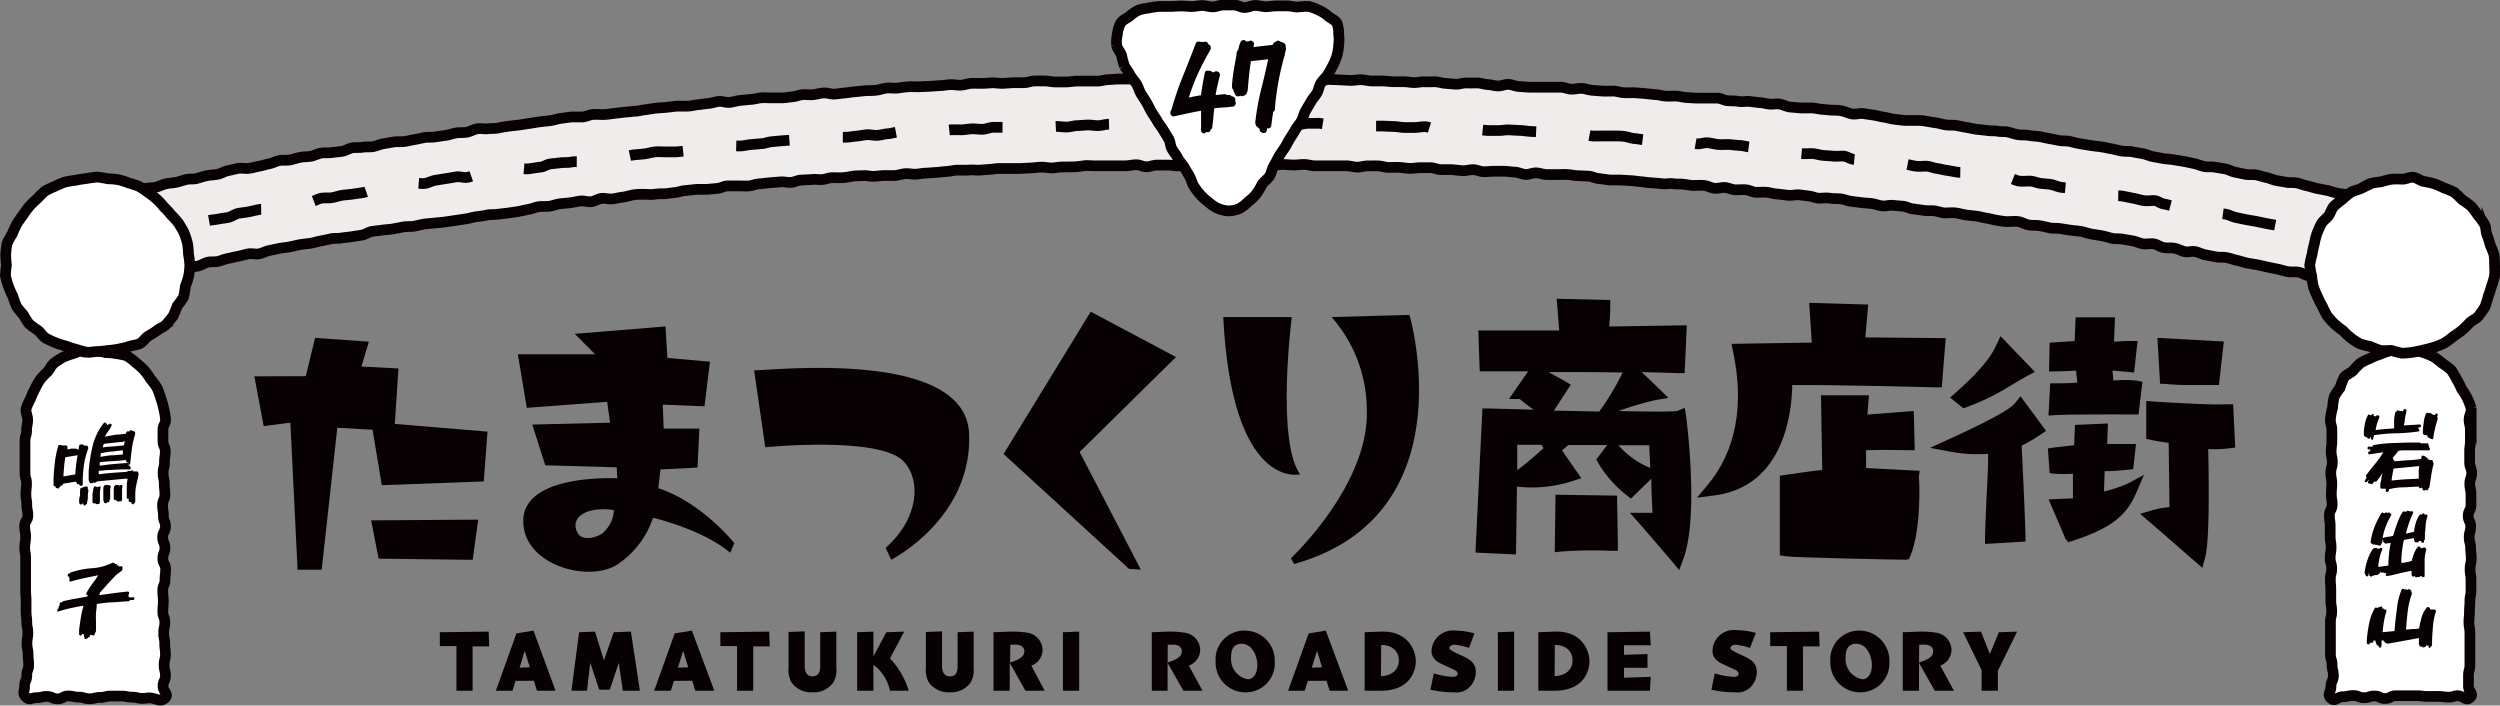 <svg xmlns="http://www.w3.org/2000/svg" viewBox="0 0 280 79.02">
  <rect x="0" y="0" width="280" height="79.02" fill="#808080" stroke="none"/>
  <defs>
    <style>
      .cls-1 {
        isolation: isolate;
      }

      .cls-2 {
        mix-blend-mode: multiply;
      }

      .cls-3 {
        fill: #fff;
      }

      .cls-4, .cls-7 {
        fill: none;
        stroke-miterlimit: 10;
        stroke-width: 1.2px;
      }

      .cls-4, .cls-7, .cls-8 {
        stroke: #080103;
      }

      .cls-5, .cls-8 {
        fill: #080103;
      }

      .cls-6 {
        fill: #eeedec;
      }

      .cls-7 {
        stroke-dasharray: 6 6 0 0;
      }

      .cls-8 {
        stroke-linecap: round;
        stroke-linejoin: round;
        stroke-width: 0.42px;
      }
    </style>
  </defs>
  <g class="cls-1">
    <g id="Layer_2" data-name="Layer 2">
      <g id="レイヤー_1" data-name="レイヤー 1">
        <g class="cls-2">
          <g>
            <path class="cls-3" d="M18.5,78.17c.42-.42-.24-.71-.24-1.31s.27-.6.27-1.19-.15-.6-.15-1.2.15-.59.15-1.19-.08-.6-.08-1.19-.12-.6-.12-1.2.13-.59.13-1.19-.22-.59-.22-1.19.05-.59.05-1.18-.06-.6-.06-1.19.25-.6.25-1.19.07-.6.07-1.2-.31-.6-.31-1.19.23-.6.23-1.2-.25-.59-.25-1.19.31-.6.31-1.2-.23-.6-.23-1.2-.09-.59-.09-1.19.26-.6.26-1.2-.07-.6-.07-1.2-.13-.6-.13-1.2.15-.6.15-1.19.09-.61.09-1.21-.26-.6-.26-1.2V48.17c0-.6.29-.6.29-1.2a8,8,0,0,0-.21-1.22A7.51,7.51,0,0,0,18,44.58a8.74,8.74,0,0,0-.42-1.15,8.59,8.59,0,0,0-.73-1,8.38,8.38,0,0,0-.73-1,8.77,8.77,0,0,0-.91-.81,8,8,0,0,0-1-.77A9.6,9.6,0,0,0,13,39.6a8.12,8.12,0,0,0-1.21-.11,6.89,6.89,0,0,0-1.19-.29v-.09a8.14,8.14,0,0,0-1.22.11,7.62,7.62,0,0,0-1.17.38A7.47,7.47,0,0,0,7.09,40a7.55,7.55,0,0,0-1,.64c-.32.24-.48.67-.77,1a9.6,9.6,0,0,0-.82.87,7.66,7.66,0,0,0-.59,1.05,8.23,8.23,0,0,0-.49,1.09,6.7,6.7,0,0,0-.5,1.13c-.07.39.18.81.18,1.23,0,.59-.12.59-.12,1.19s-.18.59-.18,1.19,0,.6,0,1.19,0,.6,0,1.2,0,.6,0,1.19.17.6.17,1.2-.07.59-.07,1.19.1.59.1,1.18.12.6.12,1.19-.36.59-.36,1.19.11.59.11,1.19-.1.6-.1,1.2.1.6.1,1.19,0,.6,0,1.19,0,.6,0,1.2,0,.6,0,1.2.05.6.05,1.19,0,.6,0,1.2.08.6.08,1.2.12.6.12,1.2-.1.6-.1,1.2.12.59.12,1.19.07.6.07,1.2S3,75,3,75.64s-.25.6-.25,1.21-.27.78.15,1.21.6.08,1.19.08S4.67,78,5.26,78s.59.27,1.19.27.6-.32,1.19-.32.59.13,1.19.13.6.18,1.19.18.6-.15,1.19-.15.6-.15,1.19-.15h1.19c.6,0,.6.12,1.2.12s.59.14,1.19.14.58-.13,1.16,0S18.07,78.59,18.5,78.17Z"/>
            <path class="cls-4" d="M18.5,78.17c.42-.42-.24-.71-.24-1.31s.27-.6.27-1.19-.15-.6-.15-1.2.15-.59.15-1.19-.08-.6-.08-1.19-.12-.6-.12-1.2.13-.59.13-1.19-.22-.59-.22-1.19.05-.59.05-1.18-.06-.6-.06-1.19.25-.6.25-1.19.07-.6.07-1.2-.31-.6-.31-1.19.23-.6.23-1.2-.25-.59-.25-1.19.31-.6.31-1.2-.23-.6-.23-1.2-.09-.59-.09-1.19.26-.6.26-1.2-.07-.6-.07-1.2-.13-.6-.13-1.2.15-.6.15-1.19.09-.61.09-1.21-.26-.6-.26-1.2V48.17c0-.6.29-.6.29-1.2a8,8,0,0,0-.21-1.22A7.51,7.51,0,0,0,18,44.58a8.74,8.74,0,0,0-.42-1.15,8.59,8.59,0,0,0-.73-1,8.38,8.38,0,0,0-.73-1,8.77,8.77,0,0,0-.91-.81,8,8,0,0,0-1-.77A9.6,9.6,0,0,0,13,39.6a8.12,8.12,0,0,0-1.21-.11,6.89,6.89,0,0,0-1.19-.29v-.09a8.14,8.14,0,0,0-1.22.11,7.62,7.62,0,0,0-1.17.38A7.47,7.47,0,0,0,7.09,40a7.55,7.55,0,0,0-1,.64c-.32.24-.48.67-.77,1a9.6,9.6,0,0,0-.82.87,7.66,7.66,0,0,0-.59,1.05,8.23,8.23,0,0,0-.49,1.09,6.7,6.7,0,0,0-.5,1.13c-.07.39.18.81.18,1.23,0,.59-.12.59-.12,1.19s-.18.59-.18,1.19,0,.6,0,1.19,0,.6,0,1.2,0,.6,0,1.19.17.6.17,1.2-.07.59-.07,1.19.1.59.1,1.18.12.6.12,1.19-.36.59-.36,1.19.11.59.11,1.19-.1.6-.1,1.2.1.6.1,1.19,0,.6,0,1.19,0,.6,0,1.2,0,.6,0,1.2.05.6.05,1.19,0,.6,0,1.2.08.6.08,1.2.12.6.12,1.2-.1.6-.1,1.2.12.59.12,1.19.07.6.07,1.2S3,75,3,75.64s-.25.6-.25,1.21-.27.78.15,1.21.6.08,1.19.08S4.67,78,5.26,78s.59.27,1.19.27.6-.32,1.19-.32.59.13,1.19.13.6.18,1.19.18.6-.15,1.19-.15.6-.15,1.19-.15h1.19c.6,0,.6.12,1.2.12s.59.14,1.19.14.58-.13,1.16,0S18.07,78.59,18.5,78.17Z"/>
          </g>
          <g>
            <path class="cls-3" d="M276.68,78.1c.42-.42-.21-.64-.21-1.24V75.67c0-.6.16-.6.16-1.2s0-.59,0-1.19,0-.6,0-1.19,0-.6,0-1.2-.11-.59-.11-1.19.06-.59.06-1.19.05-.59.05-1.18.12-.6.12-1.19,0-.6,0-1.19-.1-.6-.1-1.2.13-.6.13-1.19-.07-.6-.07-1.2-.16-.59-.16-1.19.17-.6.17-1.2-.28-.6-.28-1.2.31-.59.31-1.19,0-.6,0-1.2-.13-.6-.13-1.2.21-.6.21-1.2-.23-.6-.23-1.19,0-.61,0-1.21.08-.6.08-1.2,0-.6,0-1.21-.14-.6-.14-1.2c0-.42.29-.85.23-1.24a7.74,7.74,0,0,0-.45-1.16,7.32,7.32,0,0,0-.62-1,8.24,8.24,0,0,0-.54-1.07,8.47,8.47,0,0,0-.63-1.06,8,8,0,0,0-1-.75,9.06,9.06,0,0,0-1-.75,8.94,8.94,0,0,0-1.15-.47,9.41,9.41,0,0,0-1.22-.26,8.55,8.55,0,0,0-1.23,0v0a7,7,0,0,0-1.21.07,6.71,6.71,0,0,0-1.14.4,6.29,6.29,0,0,0-1.11.45,7.31,7.31,0,0,0-1.09.53,8.53,8.53,0,0,0-.84.86c-.29.29-.77.42-1,.75a7,7,0,0,0-.45,1.16,6.74,6.74,0,0,0-.66,1,7.15,7.15,0,0,0-.18,1.23A6.9,6.9,0,0,0,261,47c0,.59.17.59.17,1.19s0,.59,0,1.19-.08.6-.08,1.19.13.6.13,1.2-.17.6-.17,1.19.11.6.11,1.2-.05.59-.05,1.19.09.59.09,1.18-.31.6-.31,1.19.09.59.09,1.19,0,.59,0,1.19.1.6.1,1.2-.1.6-.1,1.19.17.6.17,1.19-.15.6-.15,1.2.05.6.05,1.2,0,.6,0,1.19.1.6.1,1.2-.14.6-.14,1.2,0,.6,0,1.2,0,.6,0,1.2,0,.59,0,1.19.18.6.18,1.2.15.61.15,1.21-.27.6-.27,1.21-.47.9,0,1.33.72-.18,1.31-.18.59-.13,1.19-.13.59.24,1.19.24.59-.19,1.19-.19.59.28,1.18.28.6-.31,1.2-.31h1.19c.59,0,.59,0,1.19,0s.59.08,1.19.08.59,0,1.19,0,.6.08,1.2.08.64-.26,1.22-.12S276.25,78.52,276.68,78.1Z"/>
            <path class="cls-4" d="M276.68,78.1c.42-.42-.21-.64-.21-1.24V75.67c0-.6.16-.6.16-1.2s0-.59,0-1.19,0-.6,0-1.19,0-.6,0-1.2-.11-.59-.11-1.19.06-.59.06-1.19.05-.59.05-1.18.12-.6.12-1.19,0-.6,0-1.19-.1-.6-.1-1.2.13-.6.13-1.19-.07-.6-.07-1.2-.16-.59-.16-1.19.17-.6.17-1.2-.28-.6-.28-1.2.31-.59.31-1.19,0-.6,0-1.2-.13-.6-.13-1.2.21-.6.21-1.2-.23-.6-.23-1.19,0-.61,0-1.21.08-.6.08-1.2,0-.6,0-1.21-.14-.6-.14-1.2c0-.42.29-.85.23-1.24a7.74,7.74,0,0,0-.45-1.16,7.32,7.32,0,0,0-.62-1,8.24,8.24,0,0,0-.54-1.07,8.47,8.47,0,0,0-.63-1.06,8,8,0,0,0-1-.75,9.06,9.06,0,0,0-1-.75,8.94,8.94,0,0,0-1.15-.47,9.41,9.41,0,0,0-1.22-.26,8.55,8.55,0,0,0-1.23,0v0a7,7,0,0,0-1.21.07,6.71,6.71,0,0,0-1.14.4,6.29,6.29,0,0,0-1.11.45,7.31,7.31,0,0,0-1.09.53,8.53,8.53,0,0,0-.84.86c-.29.29-.77.42-1,.75a7,7,0,0,0-.45,1.16,6.74,6.74,0,0,0-.66,1,7.15,7.15,0,0,0-.18,1.23A6.9,6.9,0,0,0,261,47c0,.59.17.59.17,1.19s0,.59,0,1.19-.08.6-.08,1.19.13.6.13,1.2-.17.6-.17,1.19.11.6.11,1.2-.05.59-.05,1.19.09.59.09,1.18-.31.6-.31,1.19.09.59.09,1.19,0,.59,0,1.19.1.6.1,1.2-.1.6-.1,1.19.17.6.17,1.19-.15.6-.15,1.2.05.6.05,1.2,0,.6,0,1.19.1.6.1,1.2-.14.6-.14,1.2,0,.6,0,1.2,0,.6,0,1.2,0,.59,0,1.19.18.6.18,1.2.15.61.15,1.21-.27.6-.27,1.21-.47.9,0,1.33.72-.18,1.31-.18.59-.13,1.19-.13.59.24,1.19.24.59-.19,1.19-.19.59.28,1.18.28.6-.31,1.2-.31h1.19c.59,0,.59,0,1.19,0s.59.08,1.19.08.59,0,1.19,0,.6.08,1.2.08.64-.26,1.22-.12S276.25,78.52,276.68,78.1Z"/>
          </g>
          <g>
            <path class="cls-5" d="M52.93,77.36H51.12v-5H49.26V70.81l5.47-.07.06,1.66H52.93Z"/>
            <path class="cls-5" d="M57.74,76.26l-.34,1.1H55.54l2.3-6.42,1.91-.31,2.47,6.73H60.14l-.35-1.12Zm1.6-1.52-.57-1.85-.58,1.89Z"/>
            <path class="cls-5" d="M71.67,77.36H69.76l-.46-3.12-1,3H67.11l-1-3-.37,3.12H64l.86-6.55,1.78-.07,1,3.22,1.1-3.15,1.92-.07Z"/>
            <path class="cls-5" d="M75.48,76.26l-.35,1.1H73.27l2.3-6.42,1.92-.31L80,77.36H77.87l-.34-1.12Zm1.6-1.52-.57-1.85-.58,1.89Z"/>
            <path class="cls-5" d="M84.36,77.36H82.55v-5H80.68V70.81l5.47-.07.06,1.66H84.36Z"/>
            <path class="cls-5" d="M93.67,74.78a2.75,2.75,0,0,1-.34,1.65A2.65,2.65,0,0,1,91,77.54a2.7,2.7,0,0,1-2.34-1.1,2.76,2.76,0,0,1-.34-1.66v-4l1.81-.07v3.92c0,.66.29,1.12.85,1.12s.88-.3.88-1.12V70.81l1.81-.07Z"/>
            <path class="cls-5" d="M99.27,70.81l2-.07-1.59,3a9.28,9.28,0,0,1,2.1,3.62h-2.1a4.89,4.89,0,0,0-1.86-2.91v2.91H96V70.81l1.82-.07v2.78Z"/>
            <path class="cls-5" d="M109.05,74.78a2.83,2.83,0,0,1-.33,1.65,2.68,2.68,0,0,1-2.34,1.11,2.71,2.71,0,0,1-2.34-1.1,2.83,2.83,0,0,1-.34-1.66v-4l1.81-.07v3.92c0,.66.29,1.12.86,1.12s.88-.3.88-1.12V70.81l1.8-.07Z"/>
            <path class="cls-5" d="M113.13,70.74a11.38,11.38,0,0,1,1.92.12,2,2,0,0,1,1.72,1.88,1.91,1.91,0,0,1-1.26,1.81L117,77.36h-2.15l-1.76-3.12v3.12h-1.82V70.81Zm0,3.46c1.09-.34,1.6-.69,1.6-1.28,0-.31-.25-.72-1-.72l-.57,0Z"/>
            <path class="cls-5" d="M120.87,77.36h-1.82V70.81l1.82-.07Z"/>
            <path class="cls-5" d="M130.77,70.74a11.38,11.38,0,0,1,1.92.12,2,2,0,0,1,1.73,1.88,1.92,1.92,0,0,1-1.27,1.81l1.53,2.81h-2.14l-1.77-3.12v3.12H129V70.81Zm0,3.46c1.09-.34,1.6-.69,1.6-1.28,0-.31-.25-.72-1-.72l-.58,0Z"/>
            <path class="cls-5" d="M142.77,74.13a3.23,3.23,0,0,1-3.21,3.41,3.33,3.33,0,0,1-3.41-3.47,3.21,3.21,0,0,1,3.29-3.44A3.34,3.34,0,0,1,142.77,74.13Zm-4.89-.49a2.3,2.3,0,0,0,1.88,2.44c.52,0,1.06-.52,1.06-1.58s-.6-2.4-1.75-2.4S137.88,73.15,137.88,73.64Z"/>
            <path class="cls-5" d="M146.48,76.26l-.35,1.1h-1.86l2.3-6.42,1.92-.31L151,77.36h-2.08l-.35-1.12Zm1.59-1.52-.56-1.85-.59,1.89Z"/>
            <path class="cls-5" d="M154.67,70.74c3-.11,3.9,2.07,3.9,3.34,0,.78-.42,3.28-3.92,3.28h-1.81V70.81Zm0,5c2-.14,2-1.55,2-1.78a1.68,1.68,0,0,0-.55-1.27,2.16,2.16,0,0,0-1.43-.45Z"/>
            <path class="cls-5" d="M164.53,72.56a8,8,0,0,0-1.59-.35c-.39,0-.61.21-.61.37s.22.32,1.28.8c.89.4,1.68.79,1.68,1.87a2.42,2.42,0,0,1-.67,1.68,2.06,2.06,0,0,1-1.74.61,12.14,12.14,0,0,1-2.67-.29l.37-1.83a9,9,0,0,0,2.14.39c.33,0,.53-.13.53-.34s-.1-.32-.5-.51c-1.58-.72-1.74-.79-2-1.06a1.34,1.34,0,0,1-.42-1A2.39,2.39,0,0,1,163,70.63a8,8,0,0,1,2.14.31Z"/>
            <path class="cls-5" d="M169.58,77.36h-1.82V70.81l1.82-.07Z"/>
            <path class="cls-5" d="M174.12,70.74c3-.11,3.9,2.07,3.9,3.34,0,.78-.41,3.28-3.92,3.28h-1.81V70.81Zm0,5c2-.14,2-1.55,2-1.78a1.65,1.65,0,0,0-.55-1.27,2.14,2.14,0,0,0-1.43-.45Z"/>
            <path class="cls-5" d="M184.52,73.25v1.54l-2.63,0V75.9l3-.09-.1,1.55h-4.75V70.81l4.75-.07.1,1.53h-3v1.07Z"/>
            <path class="cls-5" d="M196,72.56a8,8,0,0,0-1.59-.35c-.39,0-.6.21-.6.37s.21.32,1.27.8c.89.4,1.68.79,1.68,1.87a2.42,2.42,0,0,1-.67,1.68,2.06,2.06,0,0,1-1.74.61,12.14,12.14,0,0,1-2.67-.29l.37-1.83a9,9,0,0,0,2.14.39c.33,0,.53-.13.53-.34s-.1-.32-.5-.51c-1.58-.72-1.74-.79-2-1.06a1.34,1.34,0,0,1-.42-1,2.39,2.39,0,0,1,2.71-2.32,8.08,8.08,0,0,1,2.15.31Z"/>
            <path class="cls-5" d="M201.94,77.36h-1.81v-5h-1.87V70.81l5.48-.07.05,1.66h-1.86Z"/>
            <path class="cls-5" d="M211.61,74.13a3.24,3.24,0,0,1-3.22,3.41A3.33,3.33,0,0,1,205,74.07a3.21,3.21,0,0,1,3.29-3.44A3.35,3.35,0,0,1,211.61,74.13Zm-4.9-.49a2.29,2.29,0,0,0,1.89,2.44c.51,0,1.05-.52,1.05-1.58s-.6-2.4-1.75-2.4S206.71,73.15,206.71,73.64Z"/>
            <path class="cls-5" d="M214.93,70.74a11.38,11.38,0,0,1,1.92.12,2,2,0,0,1,1.72,1.88,1.91,1.91,0,0,1-1.26,1.81l1.53,2.81h-2.15l-1.76-3.12v3.12h-1.82V70.81Zm0,3.46c1.09-.34,1.59-.69,1.59-1.28,0-.31-.24-.72-1-.72l-.57,0Z"/>
            <path class="cls-5" d="M223.76,75.13v2.23h-1.82V75.05l-2.07-4.24,2-.07,1,2.51,1-2.44,2.05-.07Z"/>
          </g>
          <g>
            <g>
              <path class="cls-5" d="M174.22,55.41l-.09,6.44.86-.09a49.23,49.23,0,0,1,5.42-.07l.8,0-.1-6.18Z"/>
              <path class="cls-5" d="M188.7,45.68l-.87.35c-.51.09-3.13.09-6.54,0a34.5,34.5,0,0,1,4.12-1.22l1.46-.25-3-2.89,4.06.12.75,0,.24-5.36-8.69.14c.07-.73.11-1.48.12-2.21v-.76l-6-.14.28,3.55h-9.06l.16,4.58h.73l4.69,0L169,44.69h1.21c.5.42,1,.82,1.56,1.19l-5-.13-.74,0-.78,16.14,4.54.21.11-7.6a14.84,14.84,0,0,0,6.21-.62l1-.32-2.16-3.11.69-.6H180l-1.21,1.6.22.42a13.07,13.07,0,0,0,3.14,3.57l.52.4,2.28-2.22c0,1.49.1,3,.13,3.81h-2.54l1.13,1.27c.25.27,2.44,2.83,3.57,4.15l.83,1,.45-1.2c1.78-4.75.39-15.5.33-16Zm-18.77,7,0-2.86,2.7,0,.25.37C172.2,50.81,170.86,52,169.93,52.65Zm6-9.6-.69-.41-1.81-1c2.45,0,4.93,0,8.3.05a26.67,26.67,0,0,1-2,3.49l-.61.88-5.08-.1Zm8.72,9.26a9.67,9.67,0,0,1-3.39-2.47h3.46c0,.69.08,1.59.11,2.54Z"/>
              <path class="cls-5" d="M215,52.73l-6-.31,0-2c2-.06,4.62,0,4.65,0l.8,0-.11-4.39-5.19.4.17-2.16-5.37,0,.14,8.36c-1.34.15-3.77.5-4.1.55l-.65.1,0,8.91.63.11c.93.16,12.94.39,13.4.39h0l.43-.05.17-.41c1.25-3,1-8.57.94-8.8Z"/>
              <path class="cls-5" d="M216.76,43.38l.72,0,.44-5.51-9-.08.32-3.68-6.61-.19.29,4.45-9,.14.19.9c1.27,6,.3,11.09-2.81,14.85l-1.23,1.48,1.92-.25c8-1,8.71-9.69,8.74-12.36C205,43.07,216.64,43.38,216.76,43.38Z"/>
              <path class="cls-5" d="M242.55,43a25.53,25.53,0,0,0,2.81.12c1.28,0,2.42,0,2.51,0l.65,0,.55-4.87-7.44-.41.3,5.14Z"/>
              <path class="cls-5" d="M230.35,42.93h-.73l-.19,3.61.85-.05c1.75-.1,8.49-.07,8.56-.07h.67l.45-3.66-.69-.14a14.5,14.5,0,0,0-2.57,0l-.1-1.12,1.67.15.75.08.39-3.54-.89,0c-.65,0-1.28.06-1.75.08l.11-2.73h-4.41l-.11,2.66-2.8.18-.07,3.22.81,0,2.22-.08.14,1.33C231.65,42.94,230.36,42.93,230.35,42.93Z"/>
              <path class="cls-5" d="M220.32,45.58a26,26,0,0,0,4.88-2.4c.54-.32,1.09-.65,1.83-1.06l.88-.47-3.85-4-.47,1c-.38.79-1.1,2.27-4.5,5.28l-.68.6,1.5,1.2Z"/>
              <path class="cls-5" d="M238.25,54.19a16.45,16.45,0,0,1-2.6.86l.07-2.28c1.21,0,2.52-.16,2.59-.16l.61-.06.31-2.82H236l.09-2.3-3.69.16-.1,2.27-2.23.26-.71.1.2,2.77.61.07a16.62,16.62,0,0,0,2,0l0,2.76-1.64.06-1.08.06,1.8,4.2,0,.1.39.49.5-.16c4.67-1.51,6.11-3.06,7.13-5.39l.86-2Z"/>
              <path class="cls-5" d="M250.11,45.28l-.76,0c-1.88.11-8.1-.31-8.17-.31l-.8-.06v4.24l.59.13c.58.13,1.37.25,1.92.32l.09,7.2a10.44,10.44,0,0,0-1.95.35l-1.34.4,1.06.9c1.74,1.5,4.93,4.32,5,4.35l.91.8.32-1.17c.53-1.9.4-9.45.34-12.14a12.22,12.22,0,0,0,2.34-.08l.69-.08Z"/>
              <path class="cls-5" d="M225.63,45.21c-.16.22-1.15,1.17-7.28,3.95l-2.19,1,2.37.44a16.39,16.39,0,0,0,4.14.23c0,1.66-.06,2.56-.13,3.93-.06,1.2-.13,2.7-.22,5.33l0,.83,4.53-.27,0-.73c-.08-2.93-.34-8.32-.43-10a19.92,19.92,0,0,0,2.08-1.22l.66-.44-2.86-3.88Z"/>
            </g>
            <polygon class="cls-5" points="28.49 42.15 29.53 47.72 32.52 47.34 33.33 63.81 36.03 63.81 37.78 47.91 41.73 48.13 42.76 54.34 54.18 53.92 54.6 48.34 44.22 47.48 44.63 41.27 40.48 41.05 41.31 38.27 35.29 37.84 34.25 42.13 28.49 42.15"/>
            <polygon class="cls-5" points="41.57 58.28 53.56 58.2 52.94 62.7 42.4 62.57 41.57 58.28"/>
            <path class="cls-5" d="M84.46,41.48l1.25,8.61s12.77-1.27,15.48,1.57c2,2.09,1.75,6.39-2,9.7l.63,1.33s9.13-4.64,8.72-14.14S86.54,41.48,84.46,41.48Z"/>
            <polygon class="cls-5" points="122.16 34.91 131.71 39.99 120.92 50.62 127.77 63.79 126.46 63.72 112.4 50.85 122.16 34.91"/>
            <path class="cls-5" d="M137,35.51h7.68s-1.77,13.81.93,17.62C145.58,53.13,138,55,137,35.51Z"/>
            <path class="cls-5" d="M149.14,35.51l8.72-.24s6.6,22.43-12.92,27.9l-.36-.65s8.88-8.28,8.5-16.78A15.81,15.81,0,0,0,149.14,35.51Z"/>
            <path class="cls-5" d="M73.73,54.68l.24-2.1,4.15-.21L78.33,48h-4l-.1-2.68,4.67.19.62-5-4.77-.42-.21-3.53-10.17.83,2.28,2.29H58l1,6,9-.68.33,2.34-8.72.21,1.46,4.56,8,.23.07,1.23S58.81,53,58.61,58.19s7.74,7.29,10.86,4.8a10,10,0,0,0,3.67-5s5.56,1.3,8.65,3.92l.45-1.08S78.59,56.25,73.73,54.68Zm-6.16,5c-1.11.73-2.36.78-2.81.11s-.64-1.92,1.2-2.54a6.34,6.34,0,0,1,2.8-.11A3.63,3.63,0,0,1,67.57,59.64Z"/>
          </g>
          <g>
            <path class="cls-5" d="M6.54,54.73l-.1,0,0-.07h0l-.13,0-.08-.06a.19.19,0,0,1,0-.13A.27.27,0,0,1,6,54.39a.23.23,0,0,1,0-.14v-.48c0-.66.07-1.31.15-2a9.75,9.75,0,0,1,.41-1.93l.13,0a.23.23,0,0,0,.14,0h0l.13.06a.2.2,0,0,1,.15,0l.16,0a.19.19,0,0,1,.17,0,.2.2,0,0,1,.11.11v.07l0,.26h0L8,50.24l.49,0a1.15,1.15,0,0,1,.25.12.33.33,0,0,1,0,.15l0,.08,0,0h0c0-.13.05-.25.07-.38a2.34,2.34,0,0,1,.09-.38.22.22,0,0,1,.16-.05H9.3a.8.8,0,0,1,.13.13h.19l.12,0,0,.05a.15.15,0,0,1,.13.06l0,.13,0,0a.18.18,0,0,1,0,.14,8.27,8.27,0,0,0-.45,1.69,12.49,12.49,0,0,0-.15,1.73v.57l-.1.13a.21.21,0,0,1-.14,0,.9.9,0,0,0-.2-.14.19.19,0,0,1-.05-.14h0a.25.25,0,0,1-.11.12H8.7a.25.25,0,0,1-.11-.12v-.12a.35.35,0,0,0-.18-.05l-1.34.21a.24.24,0,0,1-.05.14l-.06,0,0,.07a.24.24,0,0,1-.17,0,.14.14,0,0,1-.07.13Zm1.9-1.6v0c0-.35.05-.71.09-1.07s.09-.71.16-1.06H8.61l-1.29.21c-.06.35-.11.7-.14,1.06s-.06.72-.08,1.08h.08Zm1,3.5-.09-.06a.16.16,0,0,1,0-.15h-.1l-.08,0,0,.07a.16.16,0,0,1-.15,0l-.08,0a.85.85,0,0,1-.08-.39c0-.24.07-.47.11-.7A3.2,3.2,0,0,1,9,54.7l.41-.17.11,0a.26.26,0,0,1,.19-.05.18.18,0,0,1,.12.1v.12l0,.09A.19.19,0,0,1,9.9,55a2.46,2.46,0,0,0-.06.66,1.87,1.87,0,0,1-.1.64l0,0a.15.15,0,0,1-.05.17l-.08.05-.09.09Zm5.5-.12-.23-.15,0-.09-.05,0,0-.05h0a.17.17,0,0,1-.13,0l-.11-.07a.78.78,0,0,1,0-.31h0l-.13,0-.09,0,0-.09v-.53c0-.27,0-.54,0-.8s.05-.53.09-.8H14l-3.1.29-.08.07-.05,0a.29.29,0,0,1-.12.1h-.09L10.47,54l0-.08h0l0,0a.21.21,0,0,1-.06.19l-.13,0-.1,0A.23.23,0,0,1,10,54V53.9a.23.23,0,0,1-.07-.19v-.89a17.56,17.56,0,0,1,.45-2.89,6.56,6.56,0,0,1,1.28-2.59.17.17,0,0,1,.14,0,.25.25,0,0,1,.12.11.23.23,0,0,1,.08.18h0l.11-.1.11,0,.09-.08h.07l.11.07a.27.27,0,0,1,0,.16,4.24,4.24,0,0,1-.36.61,3.54,3.54,0,0,0-.38.6h.08L13,48.68c.36,0,.72-.07,1.09-.09,0-.09.08-.18.13-.27a.24.24,0,0,1,.15,0l.14,0a.29.29,0,0,1,.08-.14.28.28,0,0,1,.13,0l.08,0,0,.1h0a.24.24,0,0,1,.16,0l.16.09a.23.23,0,0,1,0,.18v0a.24.24,0,0,1,0,.15,9.24,9.24,0,0,0-.36,1.64c-.07.55-.13,1.1-.19,1.65a.46.46,0,0,1-.26.07v0l0,.05a.24.24,0,0,1,.21.06l.06.13.07.08v.09l-.06.1-.08,0H13.63l-1.29.07c-.43,0-.85.06-1.28.1l0,.37h.07c.52-.06,1-.12,1.55-.16l1.57-.11.06-.09a.17.17,0,0,1,.14,0h.11l.08,0,.09-.08h.07l.12.07,0,.06H15l.11,0,.1,0,.06,0h.09l.09.06a1.07,1.07,0,0,1,.08.27l-.07.28,0,.1c-.08.29-.15.59-.21.89a5.39,5.39,0,0,0-.1.91v.93l-.09.1A.29.29,0,0,1,14.89,56.51Zm-4.18-.1-.09,0,0-.09h0a.2.2,0,0,1-.16.07l-.1-.05a.3.3,0,0,1-.05-.23h0v-.48c0-.2,0-.4.05-.59a2,2,0,0,1,.13-.55.18.18,0,0,1,.16,0,.83.83,0,0,1,.22.08.4.4,0,0,1,.26-.08l.08,0a.17.17,0,0,1,0,.15,3.43,3.43,0,0,0-.07.56c0,.18,0,.38,0,.57v.4a.42.42,0,0,1-.08.26.17.17,0,0,1-.14,0h0A.2.2,0,0,1,10.71,56.41Zm3.65-4.52h0V51.8l-.06,0-.12,0-.09-.07a.42.42,0,0,1,0-.2H14l0,0c-.47.06-.94.09-1.41.12s-1,.06-1.42.12l0,.39h0c.53-.07,1-.14,1.58-.19s1.06-.09,1.59-.12l0,0Zm-.65-1,0-.46h0l-1.24.15c-.41,0-.81.11-1.22.18l-.06.41h0q.62-.12,1.23-.18C12.87,51,13.29,50.93,13.71,50.91Zm.12-1v0l.09-.48h0l-.09,0-.08.09c-.37,0-.73.05-1.1.09s-.73.08-1.09.13l-.1.38h.06A10.84,10.84,0,0,1,12.66,50Zm-2.11,6.47-.1-.07a1.22,1.22,0,0,1-.1-.34l0-.37V55c0-.1,0-.21,0-.31a.74.74,0,0,1,.08-.29A.8.8,0,0,1,12,54.3a.32.32,0,0,0,.22.05h.06l.11.07a.37.37,0,0,1,0,.15,1.58,1.58,0,0,0-.05.38c0,.13,0,.26,0,.39v.56a.27.27,0,0,0-.08.23v0l-.07.11a.24.24,0,0,1-.15,0L12,56.26l0,0a.14.14,0,0,1-.1.1Zm1.71-.21-.08,0v0a.26.26,0,0,1-.2,0l-.08,0L13,56a.38.38,0,0,1-.16,0l-.1-.09,0-.41v-.72a.67.67,0,0,1,.08-.35l.13-.12.22,0a.62.62,0,0,1,.24.08l.07-.07h.12a.18.18,0,0,1,.12.12v.09a.53.53,0,0,0-.05.25v.57l0,.68-.09.1Z"/>
            <path class="cls-5" d="M9.61,71.57l-.1,0v0h0A1.8,1.8,0,0,1,9.37,71a.52.52,0,0,1-.18,0,.19.19,0,0,1-.07.17.19.19,0,0,1-.15,0l-.11-.09,0-.12v-.4c.05-.45.12-.91.19-1.36s.18-.9.3-1.35H9.27c-.47.08-.93.17-1.4.27a13.26,13.26,0,0,0-1.37.38l-.09-.05,0-.13.07-.13.09-.07a.25.25,0,0,1,0-.17,1,1,0,0,0,.12-.23l0-.12,0-.08A1.4,1.4,0,0,1,7,67.43L7,67.35c.46-.11.92-.2,1.37-.28l1.38-.25.1-.18a.2.2,0,0,1-.18-.06.24.24,0,0,1,0-.15,9.57,9.57,0,0,1,.64-1c.24-.32.47-.64.69-1h0l-1.57.32c-.52.11-1,.24-1.55.39l-.11-.06a.24.24,0,0,1,0-.15l.06-.1.08,0v0a.17.17,0,0,1-.16-.06.21.21,0,0,1,0-.14l0-.06a.14.14,0,0,1-.17-.06l0-.13.06-.11.19-.06,0-.06a9.28,9.28,0,0,1,2.47-.51,6,6,0,0,0,2.35-.64l.09.06v0l.07,0,.09.11h.1l.1.06,0,.09h0l.11,0,.12.07.08.1h0a.22.22,0,0,1,.2-.08l.1.07a.33.33,0,0,1,0,.15l0,.12v.07l-.07.11L13,64.4v0l-.94,1h0l-.18.21h0l-.71.79v.1l-.06.15h.08l1.57-.22c.53-.07,1-.13,1.58-.18l.1.06a.19.19,0,0,1,0,.16.84.84,0,0,1-.07.26.25.25,0,0,1,.06.17h.13l.37,0,.07,0a.19.19,0,0,1,.05.18.18.18,0,0,1-.12.12l-.39,0a.16.16,0,0,1-.08.13l-1.8.13c-.61,0-1.21.11-1.82.18,0,.36-.07.72-.09,1.09s0,.73,0,1.09v.83c0,.09-.07.19-.1.28l-.05,0a.25.25,0,0,1-.06.24l-.14,0-.11-.06,0,0h0a.15.15,0,0,1-.13,0l-.09,0,0-.05h0a.38.38,0,0,1-.06.3l-.1,0-.07.11Z"/>
          </g>
          <g>
            <path class="cls-5" d="M265.69,49.27l-.07,0a1.16,1.16,0,0,1-.08-.32l-.07,0a.18.18,0,0,1-.06.17l-.13,0-.1,0-.05-.14a.59.59,0,0,1-.33-.13.6.6,0,0,1-.05-.24v-.26a7.71,7.71,0,0,1,.14-1,3.15,3.15,0,0,1,.36-.92l.13,0a.15.15,0,0,0,.28-.06h.1l.09.06a.2.2,0,0,1,0,.17H266l.1.05.07-.12a.28.28,0,0,1,.22,0l.1.09v.12l-.06.16v0a4,4,0,0,0-.22.61c-.06.21-.1.43-.14.65h.07c.32-.05.65-.08,1-.11l1-.07v-.09c0-.31,0-.61,0-.91a4.18,4.18,0,0,1,.16-.87l.1,0,.08-.13a.17.17,0,0,1,.14,0l.13.06h.08l.09,0A.2.2,0,0,1,269,46v.06l.15,0a.4.4,0,0,1,.1-.23.15.15,0,0,1,.13,0l.08,0a.23.23,0,0,1,.05.18v0a.29.29,0,0,1,0,.16,5.93,5.93,0,0,0-.16.73c0,.25-.08.49-.11.74h.05l1.76-.1.09.06a.17.17,0,0,1,0,.14l-.05.1a.81.81,0,0,1-.31.05v0l.11.09,0,.06.08.09v.1l-.07.09a20.72,20.72,0,0,1-2.51.21c-.85,0-1.68.1-2.51.21a3.2,3.2,0,0,1-.07.33A.2.2,0,0,1,265.69,49.27Zm1.67,5.83-.1,0a.24.24,0,0,1-.05-.14l0-.23v0h-.07l-.11,0h-.14l-.09,0v0a.24.24,0,0,1-.2-.06.33.33,0,0,1,0-.15l0-.29a.22.22,0,0,1,0-.12,3.87,3.87,0,0,0,.13-.59c0-.19.08-.39.13-.58h0l-.34.52c-.12.17-.24.33-.37.48H266l-.1,0a.88.88,0,0,1-.22.28h-.1l-.11-.06a.16.16,0,0,1-.14,0l-.11-.07a.33.33,0,0,1,0-.15l.1-.19h-.05a.61.61,0,0,1-.21.24H265l-.1,0a.22.22,0,0,1-.05-.14l.23-.4a.22.22,0,0,1-.1-.11v-.08c.32-.43.65-.86,1-1.27a10.48,10.48,0,0,0,.94-1.32h-.11l-.74.11-.74.11-.1-.08,0-.1.07-.13.18-.06a.31.31,0,0,1,0-.19h-.21l-.11-.07,0-.11.07-.12.25,0h.26a.17.17,0,0,1,.06-.17,14,14,0,0,1,2-.23l2-.07h1.22a.33.33,0,0,0,.33.09h.18l.35,0,.1.07a.17.17,0,0,1,0,.14l0,.06.09,0,0,.13,0,.09,0,0,.08.08v.11a.17.17,0,0,1-.11.11h-.44l-.07,0H270l-.69,0c-.24,0-.46,0-.69.06l-.65.81.09.09,0,.11.11.07,0,.08h.08l1.46-.12c.48,0,1-.08,1.45-.13a1.13,1.13,0,0,1,.1-.37.23.23,0,0,1,.16,0,.73.73,0,0,1,.31.17l0,.05a.16.16,0,0,1,.17.06.17.17,0,0,1,0,.14h.1l.09,0,.05.07.13,0h.11a.18.18,0,0,1,.11.1v.14a.21.21,0,0,1,.07.21,10.26,10.26,0,0,0-.27,1.34c-.07.45-.14.9-.22,1.34l-.09,0a.31.31,0,0,1-.08.24.41.41,0,0,1-.16,0l-.09-.07v0h0a.12.12,0,0,1-.06.1.29.29,0,0,1-.14,0l-.09-.06a.41.41,0,0,1-.05-.19l-.12-.06a.19.19,0,0,1-.14.07l-.12-.07,0-.11h-.19c-.53,0-1.07.07-1.61.07a6.18,6.18,0,0,0-1.56.22.34.34,0,0,1-.07.22A.2.2,0,0,1,267.36,55.1Zm3.54-1.49v-.1c0-.21,0-.43,0-.65s0-.44.07-.65h-.08l-2.8.27c-.05.22-.1.44-.13.66a5.16,5.16,0,0,0-.1.67H268c.48-.06,1-.1,1.45-.13Zm1.42-4.46-.09,0-.14-.12v0H272a.21.21,0,0,1-.11-.1v-.14l-.29-.08h-.07a.36.36,0,0,1-.16-.12,2.17,2.17,0,0,1,0-.38c0-.33.06-.65.1-1a3.39,3.39,0,0,1,.26-.93.36.36,0,0,1,.2-.06l.13.07a.24.24,0,0,1,.14-.05l.11.07.09.1h.06l.18.07h.07l.08-.15a.19.19,0,0,1,.15,0l.07.05a.19.19,0,0,1,0,.16l-.06.17.08.09v.09c-.12.38-.23.75-.31,1.13a11.58,11.58,0,0,0-.21,1.15A.19.19,0,0,1,272.32,49.15Z"/>
            <path class="cls-5" d="M270.59,64.67l-.11-.08,0-.1h0a.35.35,0,0,1-.22.1l-.11-.08a.64.64,0,0,1-.06-.28v-.31h0l-1.2.26-1.2.29h-.07l-.29.05-.12-.06,0-.13.07-.14h-.05l-.17,0-.09-.06,0,0h-.05l-.23,0-.12-.09v.1l-.08.11a.24.24,0,0,0-.14.09l-.09.07H266l-.06,0-.08.07h-.09l-.06,0-.06.09a.32.32,0,0,1-.14,0l-.09-.06a.54.54,0,0,1-.08-.28l-.06,0v.07l0,.13-.07.12-.13,0-.11-.07-.11-.23a.4.4,0,0,1,0-.27,7,7,0,0,1,.32-1.33,4.84,4.84,0,0,1,.62-1.22l.13-.05.08,0a.25.25,0,0,1,.15,0l.18.08,0,0,.09,0,.08,0,.06-.09a.33.33,0,0,1,.15,0l.09.06,0,.13a5.2,5.2,0,0,0-.3.92,8,8,0,0,0-.15,1h.09l1.05-.14v0l0-.29c0-.37.05-.75.08-1.12a8,8,0,0,1,.19-1.11h-.08l-.53.06a1,1,0,0,1-.24-.21v-.07l0-.09-.1,0a.29.29,0,0,1,0-.16l.07-.1a3.9,3.9,0,0,1,.57-.13,5,5,0,0,0,.56-.1c.14-.46.29-.92.45-1.37a7.13,7.13,0,0,1,.62-1.31.52.52,0,0,1,.22-.07l.16.07.13-.14h.11l.13.06.1,0,.1,0,.11,0,.11.06a.23.23,0,0,1,0,.16,9.08,9.08,0,0,0-.46,1.12c-.12.38-.24.76-.34,1.16h.05l.86-.2a6.05,6.05,0,0,1,.2-1,3.09,3.09,0,0,1,.42-.88.18.18,0,0,1,.18-.06l.09,0a.15.15,0,0,1,.11-.12h.06l.13.07,0,.13h0a.2.2,0,0,1,.17-.08l.1.05a.18.18,0,0,1,.05.16,4.16,4.16,0,0,0-.21,1c0,.34-.06.68-.08,1v.54l0,.09-.09,0v0l0,.22-.06.1a.27.27,0,0,1-.16,0l-.09-.06,0-.08-.11-.07-.05,0a.2.2,0,0,1-.14.06.19.19,0,0,1-.11.12l-.22,0-.1-.06a1.12,1.12,0,0,1-.1-.41h-.06l-1.06.19a11.59,11.59,0,0,0-.22,1.29,11,11,0,0,0-.07,1.29h.07l.62-.1h0l.46-.12c.07-.24.15-.49.23-.73a3.9,3.9,0,0,1,.35-.71l.06,0a.34.34,0,0,1,.09-.18l.13,0,.12.07.06.13.06,0a.2.2,0,0,1,.15-.05h.05a.24.24,0,0,1,.14-.05l.1.05a.33.33,0,0,1,.1.25,4.12,4.12,0,0,0-.18,1c0,.34,0,.68,0,1v.6a.38.38,0,0,0,0,.16l0,.17-.07.11-.13,0-.11-.06-.05-.07-.12,0a.25.25,0,0,1-.12.11l-.18,0-.09,0A.2.2,0,0,1,270.59,64.67Zm-4.16-3.58-.26-.07h-.09L266,61l0-.06h0a.24.24,0,0,1-.16.07l-.1-.05,0-.06h-.09l-.12-.07a.5.5,0,0,1,0-.28,7.48,7.48,0,0,1,.45-1.62,9.33,9.33,0,0,1,.77-1.51.19.19,0,0,1,.15,0,.3.3,0,0,0,.18.06l.09-.08h.1l.12.06a.22.22,0,0,1,.19-.06,1.09,1.09,0,0,0,.23.14.29.29,0,0,1,0,.17,9.39,9.39,0,0,0-.66,1.4,5.59,5.59,0,0,0-.33,1.51l0,.15-.06.1-.07,0a.21.21,0,0,1-.06.21A.21.21,0,0,1,266.43,61.09Z"/>
            <path class="cls-5" d="M272.14,72.59l-.1-.06a.39.39,0,0,1-.05-.24h0a.21.21,0,0,1-.17,0l-.08,0-.05.1a.5.5,0,0,1-.29.12l-.09,0,0-.13h0l-.07.06h-.1l-.1-.06a.47.47,0,0,1-.12-.27,1.56,1.56,0,0,1,0-.31l0-.33h-.06l-1.74.32-1.74.31a.18.18,0,0,1-.11-.1v0a.28.28,0,0,1-.15,0v0h0l0-.11a.18.18,0,0,1-.15-.07l0-.09h0l-.23,0a2.63,2.63,0,0,0,0,.41.79.79,0,0,1-.08.38.17.17,0,0,1-.15,0,.2.2,0,0,1-.11-.11V72.3h-.11l-.09-.06a2.33,2.33,0,0,0-.11-.28.52.52,0,0,1-.05-.31h0a.17.17,0,0,1-.1.1h-.13v.14l-.06.09a.15.15,0,0,1-.14,0l-.1,0-.1.08-.06.1a.21.21,0,0,1-.16,0l-.11-.1,0-.33a14.91,14.91,0,0,1,.26-1.88,5.33,5.33,0,0,1,.67-1.78.18.18,0,0,1,.16,0l.13,0a3.25,3.25,0,0,1,.4-.15.17.17,0,0,1,.12.11v.13h0l.12,0,.1,0,0,.12h.09l.11,0a.19.19,0,0,1,.05.16,8.33,8.33,0,0,0-.29,1.17c-.06.39-.11.79-.15,1.19h.05l1.28-.12c.07-.82.15-1.63.27-2.45A7.42,7.42,0,0,1,269,66a.19.19,0,0,1,.18-.05l.09.06,0,0h0l.08,0h.05l.13,0,.11.07,0,0h0a.19.19,0,0,1,.11-.09h.08l.08,0,0,.05.16.1,0,.13v.06a.17.17,0,0,1,.06.18,8.92,8.92,0,0,0-.47,2c-.08.68-.14,1.35-.18,2h.09l.65-.06c.21,0,.43,0,.65-.05l.06,0c.08-.42.18-.84.29-1.26a3,3,0,0,1,.62-1.14.35.35,0,0,1,.18,0l.11.07.06.2h0a.33.33,0,0,1,.15,0h.05a.25.25,0,0,1,.15,0v0l.14,0,.1.06a.25.25,0,0,1,.05.15,6.42,6.42,0,0,0-.33,1.6c-.05.54-.09,1.08-.11,1.62v.6l-.08.1-.09,0v.08l-.06.12A.24.24,0,0,1,272.14,72.59Z"/>
          </g>
          <g>
            <path class="cls-6" d="M262.16,31.64c-.38-.08-.88-.1-1.26-.19s-.74-.31-1.13-.39-.79-.07-1.17-.15-.74-.34-1.12-.42-.82,0-1.2-.06-.76-.2-1.15-.28L254,29.92l-1.15-.26c-.39-.07-.78-.12-1.17-.2s-.76-.22-1.14-.3-.76-.23-1.15-.31-.8,0-1.19-.08L247,28.54c-.38-.07-.75-.28-1.13-.36s-.82.1-1.21,0-.74-.31-1.13-.38-.8,0-1.19-.07-.74-.36-1.12-.42-.82.06-1.2,0-.76-.26-1.15-.33l-1.16-.2c-.39-.07-.8,0-1.18-.09s-.77-.23-1.15-.29l-1.17-.19c-.39-.07-.76-.22-1.15-.29s-.79-.08-1.17-.14l-1.17-.18c-.39-.06-.8,0-1.18-.09s-.77-.18-1.16-.24-.8,0-1.19-.08-.75-.31-1.13-.37-.81,0-1.2,0-.78-.08-1.17-.14-.77-.18-1.16-.24-.77-.17-1.16-.23l-1.17-.13c-.39-.06-.77-.18-1.16-.23s-.81,0-1.2,0-.77-.18-1.16-.23-.79,0-1.18-.05l-1.17-.17c-.39,0-.76-.25-1.15-.3L212,23c-.39-.05-.81.11-1.2.06s-.77-.21-1.16-.26-.78-.06-1.18-.11-.78-.1-1.17-.15-.76-.23-1.15-.27-.79,0-1.18-.07-.8,0-1.19,0-.77-.2-1.16-.24l-1.17-.15c-.39,0-.8.1-1.19.06l-1.17-.14c-.4,0-.78-.15-1.17-.19s-.79,0-1.19,0-.76-.24-1.15-.28-.8,0-1.19,0-.77-.23-1.16-.26-.8.13-1.19.09-.77-.28-1.16-.32-.79,0-1.18,0-.78-.1-1.18-.14-.78,0-1.17-.06-.8.08-1.19,0l-1.18-.1c-.39,0-.78-.09-1.17-.12s-.78-.1-1.17-.12l-1.18-.07c-.39,0-.79,0-1.18,0L179.11,20c-.39,0-.77-.24-1.16-.27l-1.18-.05c-.39,0-.78-.1-1.17-.13s-.79,0-1.18,0-.79,0-1.18,0-.78-.17-1.17-.19-.8.2-1.2.18-.78-.24-1.17-.26-.79-.08-1.18-.1l-1.18,0c-.4,0-.79.06-1.19.05S165.37,19,165,19s-.8.13-1.19.12L162.61,19c-.4,0-.79,0-1.19,0s-.78-.2-1.17-.22l-1.18,0c-.4,0-.79.09-1.19.08s-.78-.1-1.18-.11-.79,0-1.18,0-.78-.16-1.17-.17-.79,0-1.19,0-.79.15-1.18.14-.79-.15-1.18-.15-.79,0-1.18,0l-1.18,0c-.39,0-.79,0-1.18,0s-.78-.14-1.18-.15-.78.06-1.18.06-.78-.05-1.17-.06-.79.1-1.18.1h-1.18c-.4,0-.79-.12-1.18-.12s-.79-.07-1.18-.07-.79.17-1.18.17-.78-.16-1.17-.16l-1.18,0H134.3c-.39,0-.79.06-1.18.07s-.78.17-1.17.17-.79-.09-1.18-.09-.78,0-1.18,0-.78.18-1.17.19-.79-.24-1.18-.23-.78.11-1.17.12l-1.18,0c-.39,0-.78,0-1.17,0l-1.18,0c-.39,0-.78-.06-1.17,0s-.78.11-1.17.12L119,18.7c-.4,0-.79.1-1.18.11s-.79-.1-1.18-.09-.79.07-1.18.09l-1.18.06c-.39,0-.78,0-1.17,0s-.79,0-1.18,0-.78.09-1.17.11l-1.17.08c-.4,0-.79-.06-1.18,0l-1.17,0c-.39,0-.78.12-1.17.14s-.78.08-1.17.11l-1.16.08c-.4,0-.78.1-1.17.12s-.79-.09-1.17-.06-.78.18-1.17.21l-1.17,0c-.39,0-.78.07-1.17.09s-.79-.11-1.18-.08-.78,0-1.16.06-.77.15-1.16.17-.78,0-1.16,0-.77.18-1.16.21-.78-.06-1.17,0l-1.16.06c-.38,0-.76.23-1.14.26s-.78-.09-1.16-.06l-1.18.09-1.18.13c-.4,0-.78.19-1.17.23s-.8,0-1.19,0-.8,0-1.2,0-.77.24-1.16.28l-1.18.11c-.4,0-.8,0-1.19,0l-1.18.13c-.39,0-.78.18-1.17.22l-1.17.14c-.4,0-.8,0-1.19.06s-.8,0-1.19,0-.79,0-1.18.07-.78.21-1.17.25-.78.16-1.17.2-.8-.1-1.19-.06-.76.32-1.15.37-.81-.12-1.2-.08-.78.15-1.17.2-.79.07-1.18.12-.77.22-1.16.27-.79,0-1.18.05-.77.25-1.16.3L58,23.7l-1.17.17L55.7,24c-.39.05-.79,0-1.18.09s-.78.13-1.16.18-.77.18-1.16.24L51,24.69l-1.17.17c-.39.06-.78.07-1.17.12s-.79.06-1.17.12-.77.18-1.16.24-.79,0-1.18.08-.77.15-1.15.22-.79.07-1.17.13-.79.09-1.17.15-.74.35-1.12.41l-1.16.18c-.39.07-.79.08-1.17.15s-.79,0-1.17.09-.77.17-1.15.24-.76.2-1.14.26-.79.08-1.16.15-.77.18-1.15.25-.78.1-1.16.17l-1.14.24c-.39.08-.75.3-1.12.37s-.82-.07-1.2,0-.76.2-1.14.27-.77.18-1.15.25-.76.25-1.13.33-.8,0-1.17.1-.73.35-1.1.43-.82,0-1.19.07-.74.31-1.11.39l-1.13.28c-.41.09-.83,0-1.18.09s-.78.28-1.12.37-.84.09-1.15.17a7.16,7.16,0,0,0-1.17.38c-.17-.58-.18-.58-.33-1.16s0-.62-.15-1.19-.11-.59-.27-1.17-.29-.54-.44-1.12-.05-.61-.2-1.19-.26-.55-.42-1.13-.05-.61-.2-1.19a9,9,0,0,1-.26-1.17,8.08,8.08,0,0,0,1.06-.18l1.15-.29c.34-.08.69-.3,1.11-.4l1.15-.26c.36-.08.77-.05,1.17-.14s.72-.29,1.12-.38.78-.09,1.17-.17.75-.23,1.14-.32.79,0,1.19-.12.74-.23,1.14-.31.78-.07,1.17-.15.73-.32,1.13-.4l1.15-.26c.38-.07.81.05,1.2,0s.76-.17,1.16-.24.75-.2,1.15-.28.74-.29,1.13-.36.8,0,1.19-.07.76-.22,1.15-.29.78-.05,1.18-.12.74-.28,1.14-.35.79,0,1.19-.06.78-.08,1.17-.14.73-.32,1.12-.39.79,0,1.18-.07.79,0,1.18-.07.74-.26,1.13-.32l1.16-.2c.39-.06.79,0,1.18-.05s.77-.16,1.16-.22.77-.17,1.16-.23.79,0,1.18-.07L50,15.15c.38-.06.76-.22,1.15-.27s.79,0,1.18-.08.75-.32,1.14-.38.8.05,1.19,0,.79,0,1.18-.09.77-.14,1.17-.2L58.15,14c.39-.05.77-.13,1.16-.18s.77-.13,1.17-.18l1.17-.13c.38-.05.76-.2,1.15-.25L64,13.1c.39,0,.8,0,1.19,0s.77-.23,1.16-.27.8,0,1.19,0,.78-.07,1.18-.12l1.18-.14,1.18-.11c.39,0,.77-.13,1.17-.17s.77-.12,1.17-.17.78-.05,1.18-.09l1.17-.14c.4,0,.8,0,1.2,0s.78-.12,1.18-.16.78-.11,1.18-.14.78-.19,1.17-.23.81.15,1.21.11.78-.18,1.18-.22L84,11.14c.4,0,.79-.14,1.19-.18s.81,0,1.21,0,.79,0,1.18,0,.78-.09,1.18-.12.77-.21,1.16-.24.8.05,1.19,0,.77-.17,1.17-.19.8.16,1.19.13.78-.1,1.17-.13.78-.12,1.18-.14L97,10.15c.4,0,.79,0,1.18-.05s.78-.21,1.17-.24.79.05,1.19,0,.78-.12,1.17-.14.79,0,1.18,0l1.18-.05,1.18-.08c.39,0,.78-.09,1.18-.11s.79.08,1.18.06.78-.18,1.17-.2.79,0,1.18,0,.79-.05,1.18-.06.79.07,1.19.06l1.17-.08c.4,0,.79,0,1.19,0s.78-.18,1.17-.19.79,0,1.18,0,.79.12,1.19.11l1.18,0c.39,0,.78-.09,1.17-.1h1.19c.39,0,.78,0,1.18,0s.78-.15,1.17-.16.79-.06,1.18-.07h1.18l1.18,0c.4,0,.79.14,1.19.14h1.18c.39,0,.79,0,1.18,0h2.36c.39,0,.79-.17,1.18-.17s.79.1,1.18.1.79-.12,1.18-.12.79.1,1.18.1.79.05,1.18.05.79,0,1.18,0,.79,0,1.19,0l1.18,0h1.18c.39,0,.78,0,1.18,0s.79-.15,1.18-.14.78.23,1.18.24.79-.15,1.18-.15l1.18.05,1.18.06c.39,0,.79-.09,1.18-.08s.79.13,1.18.14l1.18,0c.4,0,.79.07,1.18.08s.79,0,1.18,0,.79.09,1.18.1.79-.11,1.18-.09.79,0,1.18,0,.79.16,1.18.18.78.07,1.18.09.79-.16,1.18-.14.79,0,1.18,0,.78.16,1.17.18.78.15,1.17.16.79-.2,1.18-.18.77.22,1.17.24l1.16.08c.39,0,.79,0,1.18,0s.78,0,1.17,0,.79,0,1.18,0,.77.2,1.16.22.79-.11,1.18-.09.77.18,1.16.21.78.07,1.17.09.78,0,1.17,0,.78.15,1.17.18.78,0,1.17,0l1.17.09,1.17.12c.39,0,.77.14,1.16.17s.79,0,1.17,0,.78.13,1.17.16l1.17.07c.39,0,.78,0,1.17,0s.79,0,1.17,0,.77.26,1.16.29.78,0,1.17.07.78,0,1.17,0l1.17.14c.38,0,.77.13,1.16.17s.79-.07,1.18,0,.75.29,1.14.33l1.17.1c.39,0,.79,0,1.18,0s.77.11,1.16.15l1.17.1c.39,0,.78,0,1.17.09s.75.29,1.14.34.8-.1,1.19-.05l1.16.17c.39.05.76.18,1.15.23s.77.18,1.15.23l1.17.14c.39,0,.79,0,1.17,0s.79,0,1.18.07.77.14,1.15.19.77.19,1.15.24.79,0,1.18.07.76.16,1.15.22.77.16,1.16.21.77.07,1.16.13.79,0,1.17.08.79,0,1.17.1.76.24,1.14.29.79,0,1.18.08.78.07,1.16.13.77.17,1.15.23.77.16,1.16.22.78,0,1.16.1.76.2,1.15.26l1.16.19c.38.06.77.09,1.16.15s.77.16,1.15.22.76.19,1.15.25.79,0,1.17.08.77.14,1.16.21.75.26,1.13.33l1.15.21c.39.07.78.07,1.17.14l1.15.19c.39.07.77.16,1.15.24s.75.25,1.13.33.79,0,1.18.07l1.15.19c.39.07.74.3,1.12.37l1.15.24c.38.08.8,0,1.18.06s.76.22,1.14.29.74.26,1.13.34l1.15.2c.38.08.79,0,1.18.08s.74.24,1.13.32.75.22,1.13.3l1.15.22c.38.09.74.23,1.12.31s.78.1,1.16.18.67.14,1,.22a2.53,2.53,0,0,1-.18,1.15c-.13.59-.19.58-.32,1.16l-.26,1.17c-.13.58,0,.6-.18,1.18l-.26,1.17c-.13.59-.18.58-.31,1.16a5.38,5.38,0,0,0-.13,1.2C262.35,31.05,262.47,31.13,262.16,31.64Z"/>
            <path class="cls-4" d="M262.16,31.64c-.38-.08-.88-.1-1.26-.19s-.74-.31-1.13-.39-.79-.07-1.17-.15-.74-.34-1.12-.42-.82,0-1.2-.06-.76-.2-1.15-.28L254,29.92l-1.15-.26c-.39-.07-.78-.12-1.17-.2s-.76-.22-1.14-.3-.76-.23-1.15-.31-.8,0-1.19-.08L247,28.54c-.38-.07-.75-.28-1.13-.36s-.82.1-1.21,0-.74-.31-1.13-.38-.8,0-1.19-.07-.74-.36-1.12-.42-.82.06-1.2,0-.76-.26-1.15-.33l-1.16-.2c-.39-.07-.8,0-1.18-.09s-.77-.23-1.15-.29l-1.17-.19c-.39-.07-.76-.22-1.15-.29s-.79-.08-1.17-.14l-1.17-.18c-.39-.06-.8,0-1.18-.09s-.77-.18-1.16-.24-.8,0-1.19-.08-.75-.31-1.13-.37-.81,0-1.2,0-.78-.08-1.17-.14-.77-.18-1.16-.24-.77-.17-1.16-.23l-1.17-.13c-.39-.06-.77-.18-1.16-.23s-.81,0-1.2,0-.77-.18-1.16-.23-.79,0-1.18-.05l-1.17-.17c-.39,0-.76-.25-1.15-.3L212,23c-.39-.05-.81.11-1.2.06s-.77-.21-1.16-.26-.78-.06-1.18-.11-.78-.1-1.17-.15-.76-.23-1.15-.27-.79,0-1.18-.07-.8,0-1.19,0-.77-.2-1.16-.24l-1.17-.15c-.39,0-.8.1-1.19.06l-1.17-.14c-.4,0-.78-.15-1.17-.19s-.79,0-1.19,0-.76-.24-1.15-.28-.8,0-1.19,0-.77-.23-1.16-.26-.8.13-1.19.09-.77-.28-1.16-.32-.79,0-1.18,0-.78-.1-1.18-.14-.78,0-1.17-.06-.8.08-1.19,0l-1.18-.1c-.39,0-.78-.09-1.17-.12s-.78-.1-1.17-.12l-1.18-.07c-.39,0-.79,0-1.18,0L179.11,20c-.39,0-.77-.24-1.16-.27l-1.18-.05c-.39,0-.78-.1-1.17-.13s-.79,0-1.18,0-.79,0-1.18,0-.78-.17-1.17-.19-.8.2-1.2.18-.78-.24-1.17-.26-.79-.08-1.18-.1l-1.18,0c-.4,0-.79.06-1.19.05S165.37,19,165,19s-.8.13-1.19.12L162.61,19c-.4,0-.79,0-1.19,0s-.78-.2-1.17-.22l-1.18,0c-.4,0-.79.09-1.19.08s-.78-.1-1.18-.11-.79,0-1.18,0-.78-.16-1.17-.17-.79,0-1.19,0-.79.15-1.18.14-.79-.15-1.18-.15-.79,0-1.18,0l-1.18,0c-.39,0-.79,0-1.18,0s-.78-.14-1.18-.15-.78.06-1.18.06-.78-.05-1.17-.06-.79.1-1.18.1h-1.18c-.4,0-.79-.12-1.18-.12s-.79-.07-1.18-.07-.79.17-1.18.17-.78-.16-1.17-.16l-1.18,0H134.3c-.39,0-.79.06-1.18.07s-.78.17-1.17.17-.79-.09-1.18-.09-.78,0-1.18,0-.78.18-1.17.19-.79-.24-1.18-.23-.78.11-1.17.12l-1.18,0c-.39,0-.78,0-1.17,0l-1.18,0c-.39,0-.78-.06-1.17,0s-.78.11-1.17.12L119,18.7c-.4,0-.79.1-1.18.11s-.79-.1-1.18-.09-.79.07-1.18.09l-1.18.06c-.39,0-.78,0-1.17,0s-.79,0-1.18,0-.78.09-1.17.11l-1.17.08c-.4,0-.79-.06-1.18,0l-1.17,0c-.39,0-.78.12-1.17.14s-.78.08-1.17.11l-1.16.08c-.4,0-.78.1-1.17.12s-.79-.09-1.17-.06-.78.18-1.17.21l-1.17,0c-.39,0-.78.07-1.17.09s-.79-.11-1.18-.08-.78,0-1.16.06-.77.15-1.16.17-.78,0-1.16,0-.77.18-1.16.21-.78-.06-1.17,0l-1.16.06c-.38,0-.76.23-1.14.26s-.78-.09-1.16-.06l-1.18.09-1.18.13c-.4,0-.78.19-1.17.23s-.8,0-1.19,0-.8,0-1.2,0-.77.24-1.16.28l-1.18.11c-.4,0-.8,0-1.19,0l-1.18.13c-.39,0-.78.18-1.17.22l-1.17.14c-.4,0-.8,0-1.19.06s-.8,0-1.19,0-.79,0-1.18.07-.78.21-1.17.25-.78.16-1.17.2-.8-.1-1.19-.06-.76.32-1.15.37-.81-.12-1.2-.08-.78.15-1.17.2-.79.07-1.18.12-.77.22-1.16.27-.79,0-1.18.05-.77.25-1.16.3L58,23.7l-1.17.17L55.7,24c-.39.05-.79,0-1.18.09s-.78.13-1.16.18-.77.18-1.16.24L51,24.69l-1.17.17c-.39.06-.78.07-1.17.12s-.79.06-1.17.12-.77.18-1.16.24-.79,0-1.18.08-.77.15-1.15.22-.79.07-1.17.13-.79.09-1.17.15-.74.35-1.12.41l-1.16.18c-.39.07-.79.08-1.17.15s-.79,0-1.17.09-.77.17-1.15.24-.76.2-1.14.26-.79.08-1.16.15-.77.18-1.15.25-.78.1-1.16.17l-1.14.24c-.39.08-.75.3-1.12.37s-.82-.07-1.2,0-.76.2-1.14.27-.77.18-1.15.25-.76.25-1.13.33-.8,0-1.17.1-.73.35-1.1.43-.82,0-1.19.07-.74.31-1.11.39l-1.13.28c-.41.09-.83,0-1.18.09s-.78.28-1.12.37-.84.09-1.15.17a7.16,7.16,0,0,0-1.17.38c-.17-.58-.18-.58-.33-1.16s0-.62-.15-1.19-.11-.59-.27-1.17-.29-.54-.44-1.12-.05-.61-.2-1.19-.26-.55-.42-1.13-.05-.61-.2-1.19a9,9,0,0,1-.26-1.17,8.08,8.08,0,0,0,1.06-.18l1.15-.29c.34-.08.69-.3,1.11-.4l1.15-.26c.36-.08.77-.05,1.17-.14s.72-.29,1.12-.38.78-.09,1.17-.17.75-.23,1.14-.32.79,0,1.19-.12.74-.23,1.14-.31.78-.07,1.17-.15.73-.32,1.13-.4l1.15-.26c.38-.07.81.05,1.2,0s.76-.17,1.16-.24.75-.2,1.15-.28.74-.29,1.13-.36.8,0,1.19-.07.76-.22,1.15-.29.78-.05,1.18-.12.74-.28,1.14-.35.79,0,1.19-.06.78-.08,1.17-.14.73-.32,1.12-.39.79,0,1.18-.07.79,0,1.18-.07.74-.26,1.13-.32l1.16-.2c.39-.06.79,0,1.18-.05s.77-.16,1.16-.22.77-.17,1.16-.23.79,0,1.18-.07L50,15.15c.38-.06.76-.22,1.15-.27s.79,0,1.18-.08.75-.32,1.14-.38.8.05,1.19,0,.79,0,1.18-.09.77-.14,1.17-.2L58.15,14c.39-.05.77-.13,1.16-.18s.77-.13,1.17-.18l1.17-.13c.38-.05.76-.2,1.15-.25L64,13.1c.39,0,.8,0,1.19,0s.77-.23,1.16-.27.8,0,1.19,0,.78-.07,1.18-.12l1.18-.14,1.18-.11c.39,0,.77-.13,1.17-.17s.77-.12,1.17-.17.78-.05,1.18-.09l1.17-.14c.4,0,.8,0,1.2,0s.78-.12,1.18-.16.78-.11,1.18-.14.78-.19,1.17-.23.81.15,1.21.11.78-.18,1.18-.22L84,11.14c.4,0,.79-.14,1.19-.18s.81,0,1.21,0,.79,0,1.18,0,.78-.09,1.18-.12.77-.21,1.16-.24.8.05,1.19,0,.77-.17,1.17-.19.8.16,1.19.13.78-.1,1.17-.13.78-.12,1.18-.14L97,10.15c.4,0,.79,0,1.18-.05s.78-.21,1.17-.24.79.05,1.19,0,.78-.12,1.17-.14.79,0,1.18,0l1.18-.05,1.18-.08c.39,0,.78-.09,1.18-.11s.79.08,1.18.06.78-.18,1.17-.2.79,0,1.18,0,.79-.05,1.18-.06.79.07,1.19.06l1.17-.08c.4,0,.79,0,1.19,0s.78-.18,1.17-.19.79,0,1.18,0,.79.12,1.19.11l1.18,0c.39,0,.78-.09,1.17-.1h1.19c.39,0,.78,0,1.18,0s.78-.15,1.17-.16.79-.06,1.18-.07h1.18l1.18,0c.4,0,.79.14,1.19.14h1.18c.39,0,.79,0,1.18,0h2.36c.39,0,.79-.17,1.18-.17s.79.1,1.18.1.79-.12,1.18-.12.79.1,1.18.1.79.05,1.18.05.79,0,1.18,0,.79,0,1.19,0l1.18,0h1.18c.39,0,.78,0,1.18,0s.79-.15,1.18-.14.78.23,1.18.24.79-.15,1.18-.15l1.18.05,1.18.06c.39,0,.79-.09,1.18-.08s.79.13,1.18.14l1.18,0c.4,0,.79.07,1.18.08s.79,0,1.18,0,.79.09,1.18.1.79-.11,1.18-.09.79,0,1.18,0,.79.16,1.18.18.78.07,1.18.09.79-.16,1.18-.14.79,0,1.18,0,.78.16,1.17.18.78.15,1.17.16.79-.2,1.18-.18.77.22,1.17.24l1.16.08c.39,0,.79,0,1.18,0s.78,0,1.17,0,.79,0,1.18,0,.77.2,1.16.22.79-.11,1.18-.09.77.18,1.16.21.78.07,1.17.09.78,0,1.17,0,.78.15,1.17.18.78,0,1.17,0l1.17.09,1.17.12c.39,0,.77.14,1.16.17s.79,0,1.17,0,.78.13,1.17.16l1.17.07c.39,0,.78,0,1.17,0s.79,0,1.17,0,.77.26,1.16.29.78,0,1.17.07.78,0,1.17,0l1.17.14c.38,0,.77.13,1.16.17s.79-.07,1.18,0,.75.29,1.14.33l1.17.1c.39,0,.79,0,1.18,0s.77.11,1.16.15l1.17.1c.39,0,.78,0,1.17.09s.75.29,1.14.34.8-.1,1.19-.05l1.16.17c.39.05.76.18,1.15.23s.77.18,1.15.23l1.17.14c.39,0,.79,0,1.17,0s.79,0,1.18.07.77.14,1.15.19.77.19,1.15.24.79,0,1.18.07.76.16,1.15.22.77.16,1.16.21.77.07,1.16.13.79,0,1.17.08.79,0,1.17.1.76.24,1.14.29.79,0,1.18.08.78.07,1.16.13.77.17,1.15.23.77.16,1.16.22.78,0,1.16.1.76.2,1.15.26l1.16.19c.38.06.77.09,1.16.15s.77.16,1.15.22.76.19,1.15.25.79,0,1.17.08.77.14,1.16.21.75.26,1.13.33l1.15.21c.39.07.78.07,1.17.14l1.15.19c.39.07.77.16,1.15.24s.75.25,1.13.33.79,0,1.18.07l1.15.19c.39.07.74.3,1.12.37l1.15.24c.38.08.8,0,1.18.06s.76.22,1.14.29.74.26,1.13.34l1.15.2c.38.08.79,0,1.18.08s.74.24,1.13.32.75.22,1.13.3l1.15.22c.38.09.74.23,1.12.31s.78.1,1.16.18.67.14,1,.22a2.53,2.53,0,0,1-.18,1.15c-.13.59-.19.58-.32,1.16l-.26,1.17c-.13.58,0,.6-.18,1.18l-.26,1.17c-.13.59-.18.58-.31,1.16a5.38,5.38,0,0,0-.13,1.2C262.35,31.05,262.47,31.13,262.16,31.64Z"/>
          </g>
          <path class="cls-7" d="M11.71,27.19a5.51,5.51,0,0,0,1.19-.12c.32-.08.66-.34,1.1-.44s.74-.12,1.16-.22l1.14-.28c.36-.09.76-.11,1.16-.2s.75-.2,1.15-.29.76-.1,1.16-.19.77-.13,1.16-.22L22.09,25c.37-.08.75-.19,1.15-.28s.77-.1,1.17-.18.77-.11,1.16-.19.72-.37,1.12-.45.77-.1,1.17-.18.76-.18,1.15-.25.81.06,1.2,0,.75-.24,1.14-.32.77-.17,1.16-.24.79,0,1.18-.11.77-.15,1.16-.21.74-.32,1.14-.39.79,0,1.18-.06.76-.21,1.16-.27.77-.07,1.16-.13.77-.11,1.16-.17.75-.28,1.14-.34.79,0,1.18,0,.76-.19,1.15-.25.78-.09,1.17-.15.75-.23,1.14-.29.81.07,1.2,0,.74-.29,1.14-.35L49.93,20c.39-.05.78-.13,1.17-.19s.81.11,1.2.06.75-.27,1.15-.32.77-.15,1.16-.21.8.08,1.2,0,.76-.21,1.16-.26.77-.14,1.16-.19.8.08,1.19,0l1.17-.17c.38,0,.75-.31,1.14-.36l1.17-.13c.39-.05.79,0,1.18-.08s.79,0,1.18-.06.78-.12,1.17-.17.78-.16,1.17-.2.79,0,1.19-.06l1.17-.14c.39,0,.78-.14,1.18-.18s.78-.06,1.17-.11.77-.18,1.17-.22.79,0,1.19,0,.79,0,1.19,0l1.18-.12c.39,0,.78-.15,1.17-.19s.79-.1,1.19-.14.79,0,1.19,0,.78-.18,1.17-.21.8,0,1.2,0,.79-.12,1.18-.15l1.2-.11c.4,0,.79-.19,1.19-.22l1.18-.11,1.17-.08L90,15.56c.39,0,.8.08,1.19,0l1.18-.09,1.17-.1c.39,0,.79,0,1.18,0s.79-.09,1.18-.12.78-.13,1.17-.16.8.09,1.19.07.78-.16,1.17-.18.78-.17,1.17-.2.79.08,1.19.05.78-.1,1.17-.12l1.18-.08c.39,0,.79.09,1.18.07s.79-.14,1.18-.16.79,0,1.18,0,.78-.1,1.18-.11.79.06,1.18.05.78-.2,1.17-.22l1.18,0,1.18,0c.4,0,.8.11,1.19.1s.78-.21,1.17-.23.79.1,1.19.09l1.17-.06c.4,0,.79.08,1.19.07s.78-.15,1.17-.16.79-.06,1.18-.07.79.08,1.19.07.78-.15,1.17-.16.79.05,1.19.05.78.09,1.18.08.78-.05,1.18-.06.78-.05,1.18-.06.78-.09,1.18-.1.78,0,1.18-.05.78,0,1.18,0,.79.09,1.18.09h1.18c.39,0,.79,0,1.18,0s.79.06,1.18.06.79-.07,1.18-.07.79-.12,1.18-.12l1.19,0h1.18c.39,0,.78.2,1.18.2h1.18l1.18,0c.39,0,.79-.13,1.18-.12s.79,0,1.18,0L149,14l1.18,0c.39,0,.79-.1,1.18-.09s.79.06,1.18.07.79.13,1.18.14h1.18l1.18.05c.4,0,.79.1,1.18.11s.79,0,1.18,0,.79-.11,1.19-.09.77.25,1.17.27.79-.08,1.18-.06l1.18.05c.39,0,.78.12,1.18.13s.79-.08,1.18-.06.78.08,1.17.1l1.18,0c.39,0,.78-.09,1.17-.07l1.17.06c.39,0,.78.09,1.17.11l1.17.06c.39,0,.78.15,1.17.17s.78,0,1.17,0,.78,0,1.17,0,.78.08,1.17.1.78.16,1.17.18.78,0,1.17,0,.78,0,1.17,0,.79,0,1.18.05.76.21,1.15.24.78.12,1.17.15l1.17.1c.39,0,.79-.16,1.18-.13s.77.26,1.15.29.79,0,1.18,0,.77.14,1.16.18.8-.16,1.19-.12.77.15,1.16.19.78,0,1.17,0l1.17.11c.39,0,.77.13,1.16.17s.77.12,1.16.16.77.2,1.16.24.78.05,1.16.09.8-.09,1.19-.05.76.26,1.14.3.79,0,1.18,0,.77.14,1.16.19.78.05,1.17.09.79,0,1.18,0,.75.31,1.14.36.78,0,1.17.07.77.12,1.16.16.77.14,1.16.19.8-.06,1.18,0l1.17.13c.39.05.77.17,1.15.22s.79,0,1.18,0,.76.2,1.15.25.77.17,1.15.22.77.14,1.16.2.79,0,1.18,0,.76.24,1.14.29.79,0,1.18.06.76.22,1.14.28.81-.1,1.19,0,.75.32,1.13.37.8,0,1.19,0,.76.19,1.14.25.79.06,1.17.12.75.26,1.14.32.78.07,1.16.13.78.06,1.17.13.76.15,1.15.21.76.19,1.15.25l1.15.21c.39.06.79,0,1.18.07s.76.16,1.15.23.76.19,1.14.26.8,0,1.19,0,.73.33,1.12.39.76.19,1.14.26.77.11,1.16.18.8-.06,1.19,0,.73.35,1.11.42.78.05,1.17.12.78.09,1.16.16.74.29,1.12.37.77.16,1.15.24l1.15.2,1.15.24c.38.08.77.13,1.15.21s.79,0,1.17.12.75.22,1.13.3.77.12,1.16.2.77.12,1.15.2.77.12,1.15.2.72.36,1.1.44.77.14,1.15.22.75.2,1.13.28"/>
          <g>
            <path class="cls-3" d="M141.33,20.69a7.63,7.63,0,0,1-.64,1.06,5,5,0,0,1-.89.84,4.34,4.34,0,0,1-1,.78,3.44,3.44,0,0,1-1.25.25,3.6,3.6,0,0,1-1.22-.31,4.37,4.37,0,0,1-1-.69,5.8,5.8,0,0,1-.91-.83,8.14,8.14,0,0,1-.75-1c-.18-.33-.26-.74-.47-1.09l-.59-1c-.2-.33-.5-.61-.7-1s-.44-.65-.64-1-.18-.8-.38-1.15-.42-.67-.61-1-.47-.64-.67-1-.43-.67-.63-1-.36-.71-.56-1.05-.43-.67-.63-1-.3-.76-.5-1.09-.52-.63-.71-1-.44-.67-.63-1a7.3,7.3,0,0,1-.33-1.21c-.16-.42-.5-.76-.56-1.14a4.36,4.36,0,0,1,.09-1.26,3.22,3.22,0,0,1,.36-1.2c.2-.35.63-.51,1-.78a4.36,4.36,0,0,1,1-.68,6,6,0,0,1,1.19-.25,7.63,7.63,0,0,1,1.22-.17c.38,0,.77,0,1.18,0s.78-.05,1.18-.05.78.06,1.19.06.78-.11,1.18-.11.78.15,1.18.15.79-.21,1.19-.21.79,0,1.19,0,.79.28,1.19.28.8-.23,1.19-.23.8.14,1.19.14.8-.09,1.19-.09l1.18,0c.41,0,.81.13,1.18.13a7.91,7.91,0,0,1,1.26-.07,5.7,5.7,0,0,1,1.16.44,3.93,3.93,0,0,1,1,.65c.33.27.79.44,1,.79a3.6,3.6,0,0,1,.18,1.25,4.09,4.09,0,0,1,0,1.2,5.45,5.45,0,0,1-.2,1.21,7.74,7.74,0,0,1-.48,1.14c-.18.33-.36.68-.57,1s-.54.58-.75.93-.24.76-.44,1.1-.49.62-.69,1l-.59,1c-.19.34-.25.76-.45,1.11s-.48.64-.68,1-.42.68-.62,1-.37.7-.57,1-.47.66-.66,1-.37.72-.57,1.05-.26.78-.45,1.11S141.51,20.37,141.33,20.69Z"/>
            <path class="cls-4" d="M141.33,20.69a7.63,7.63,0,0,1-.64,1.06,5,5,0,0,1-.89.84,4.34,4.34,0,0,1-1,.78,3.44,3.44,0,0,1-1.25.25,3.6,3.6,0,0,1-1.22-.31,4.37,4.37,0,0,1-1-.69,5.8,5.8,0,0,1-.91-.83,8.14,8.14,0,0,1-.75-1c-.18-.33-.26-.74-.47-1.09l-.59-1c-.2-.33-.5-.61-.7-1s-.44-.65-.64-1-.18-.8-.38-1.15-.42-.67-.61-1-.47-.64-.67-1-.43-.67-.63-1-.36-.71-.56-1.05-.43-.67-.63-1-.3-.76-.5-1.09-.52-.63-.71-1-.44-.67-.63-1a7.3,7.3,0,0,1-.33-1.21c-.16-.42-.5-.76-.56-1.14a4.36,4.36,0,0,1,.09-1.26,3.22,3.22,0,0,1,.36-1.2c.2-.35.63-.51,1-.78a4.36,4.36,0,0,1,1-.68,6,6,0,0,1,1.19-.25,7.63,7.63,0,0,1,1.22-.17c.38,0,.77,0,1.18,0s.78-.05,1.18-.05.78.06,1.19.06.78-.11,1.18-.11.78.15,1.18.15.79-.21,1.19-.21.79,0,1.19,0,.79.28,1.19.28.8-.23,1.19-.23.8.14,1.19.14.8-.09,1.19-.09l1.18,0c.41,0,.81.13,1.18.13a7.91,7.91,0,0,1,1.26-.07,5.7,5.7,0,0,1,1.16.44,3.93,3.93,0,0,1,1,.65c.33.27.79.44,1,.79a3.6,3.6,0,0,1,.18,1.25,4.09,4.09,0,0,1,0,1.2,5.45,5.45,0,0,1-.2,1.21,7.74,7.74,0,0,1-.48,1.14c-.18.33-.36.68-.57,1s-.54.58-.75.93-.24.76-.44,1.1-.49.62-.69,1l-.59,1c-.19.34-.25.76-.45,1.11s-.48.64-.68,1-.42.68-.62,1-.37.7-.57,1-.47.66-.66,1-.37.72-.57,1.05-.26.78-.45,1.11S141.51,20.37,141.33,20.69Z"/>
          </g>
          <g>
            <path class="cls-3" d="M21.26,29.68a9.69,9.69,0,0,1-.12,1.22,9.25,9.25,0,0,1-.38,1.16,9.25,9.25,0,0,1-.2,1.21,10.18,10.18,0,0,1-.71,1,11.37,11.37,0,0,1-.47,1.14c-.25.32-.51.65-.79.95s-.73.4-1,.66a11.61,11.61,0,0,1-1,.63c-.34.21-.56.65-.93.83s-.8.18-1.18.32a11.11,11.11,0,0,1-1.17.29,9.21,9.21,0,0,1-1.19.16,11.41,11.41,0,0,1-1.19.12c-.41,0-.83.12-1.22.08a11.37,11.37,0,0,1-1.18-.32,11,11,0,0,1-1.15-.37,11,11,0,0,1-1.15-.37,10.24,10.24,0,0,1-1.11-.52c-.34-.22-.56-.61-.87-.87a9.83,9.83,0,0,1-1-.73,9.91,9.91,0,0,1-.63-1,11.16,11.16,0,0,1-.76-.94,9,9,0,0,1-.41-1.13,9,9,0,0,1-.49-1.1A8.12,8.12,0,0,1,.61,30.9a10.24,10.24,0,0,1,.11-1.22,9.83,9.83,0,0,1-.08-1.21,9.75,9.75,0,0,1,.15-1.21,9.45,9.45,0,0,1,.59-1.08,10.73,10.73,0,0,1,.5-1.09,9.55,9.55,0,0,1,.7-1,7.59,7.59,0,0,1,.73-1,8.55,8.55,0,0,1,.86-.84,11.9,11.9,0,0,1,.88-.86,11,11,0,0,1,1.1-.52,10.36,10.36,0,0,1,1.13-.48,11.12,11.12,0,0,1,1.2-.2A11.21,11.21,0,0,1,9.66,20a12.15,12.15,0,0,1,1.21-.17,12,12,0,0,1,1.2.19,9.54,9.54,0,0,1,1.21.11,9.21,9.21,0,0,1,1.16.37,8.78,8.78,0,0,1,1.16.39,11.3,11.3,0,0,1,1,.68,9.68,9.68,0,0,1,.95.74,7.72,7.72,0,0,1,.82.89,8.45,8.45,0,0,1,.81.88A8.64,8.64,0,0,1,20,25a11.18,11.18,0,0,1,.61,1.06A9.46,9.46,0,0,1,21,27.26a9.54,9.54,0,0,1,.11,1.22A9.67,9.67,0,0,1,21.26,29.68Z"/>
            <path class="cls-4" d="M21.26,29.68a9.69,9.69,0,0,1-.12,1.22,9.25,9.25,0,0,1-.38,1.16,9.25,9.25,0,0,1-.2,1.21,10.18,10.18,0,0,1-.71,1,11.37,11.37,0,0,1-.47,1.14c-.25.32-.51.65-.79.95s-.73.4-1,.66a11.61,11.61,0,0,1-1,.63c-.34.21-.56.65-.93.83s-.8.18-1.18.32a11.11,11.11,0,0,1-1.17.29,9.21,9.21,0,0,1-1.19.16,11.41,11.41,0,0,1-1.19.12c-.41,0-.83.12-1.22.08a11.37,11.37,0,0,1-1.18-.32,11,11,0,0,1-1.15-.37,11,11,0,0,1-1.15-.37,10.24,10.24,0,0,1-1.11-.52c-.34-.22-.56-.61-.87-.87a9.83,9.83,0,0,1-1-.73,9.91,9.91,0,0,1-.63-1,11.16,11.16,0,0,1-.76-.94,9,9,0,0,1-.41-1.13,9,9,0,0,1-.49-1.1A8.12,8.12,0,0,1,.61,30.9a10.24,10.24,0,0,1,.11-1.22,9.83,9.83,0,0,1-.08-1.21,9.75,9.75,0,0,1,.15-1.21,9.45,9.45,0,0,1,.59-1.08,10.73,10.73,0,0,1,.5-1.09,9.55,9.55,0,0,1,.7-1,7.59,7.59,0,0,1,.73-1,8.55,8.55,0,0,1,.86-.84,11.9,11.9,0,0,1,.88-.86,11,11,0,0,1,1.1-.52,10.36,10.36,0,0,1,1.13-.48,11.12,11.12,0,0,1,1.2-.2A11.21,11.21,0,0,1,9.66,20a12.15,12.15,0,0,1,1.21-.17,12,12,0,0,1,1.2.19,9.54,9.54,0,0,1,1.21.11,9.21,9.21,0,0,1,1.16.37,8.78,8.78,0,0,1,1.16.39,11.3,11.3,0,0,1,1,.68,9.68,9.68,0,0,1,.95.74,7.72,7.72,0,0,1,.82.89,8.45,8.45,0,0,1,.81.88A8.64,8.64,0,0,1,20,25a11.18,11.18,0,0,1,.61,1.06A9.46,9.46,0,0,1,21,27.26a9.54,9.54,0,0,1,.11,1.22A9.67,9.67,0,0,1,21.26,29.68Z"/>
          </g>
          <g>
            <path class="cls-3" d="M279.39,29.68a8.25,8.25,0,0,1,0,1.22,9.1,9.1,0,0,1-.34,1.16,11.06,11.06,0,0,1-.38,1.15,9.32,9.32,0,0,1-.36,1.17,11.38,11.38,0,0,1-.7,1c-.24.32-.68.47-1,.76a11.36,11.36,0,0,1-.86.84,10,10,0,0,1-1,.72,8.86,8.86,0,0,1-1,.74,10.23,10.23,0,0,1-1.13.45,24.44,24.44,0,0,1-2.37.56,9.88,9.88,0,0,1-1.22.11,11.53,11.53,0,0,1-1.19-.31c-.41,0-.83.05-1.22,0a9.25,9.25,0,0,1-1.14-.44,9.29,9.29,0,0,1-1.18-.31,7.83,7.83,0,0,1-1-.64,10,10,0,0,1-.89-.83,10.11,10.11,0,0,1-.95-.75,9.82,9.82,0,0,1-.81-.9,11,11,0,0,1-.55-1.08,8.94,8.94,0,0,1-.54-1.07,9.77,9.77,0,0,1-.46-1.12,8,8,0,0,1-.19-1.19,9.9,9.9,0,0,1-.22-1.21,8.15,8.15,0,0,1,.26-1.19,9.15,9.15,0,0,1,.25-1.18,9.09,9.09,0,0,1,.29-1.17c.16-.37.3-.75.5-1.11s.57-.57.81-.9.33-.78.61-1.07a11.67,11.67,0,0,1,.94-.77,11.67,11.67,0,0,1,.94-.77c.34-.21.77-.26,1.14-.44a9.08,9.08,0,0,1,1.07-.56,11.55,11.55,0,0,1,1.2-.19,9.09,9.09,0,0,1,1.17-.29,9.61,9.61,0,0,1,1.2,0c.41,0,.83-.26,1.23-.21s.76.37,1.16.46a11,11,0,0,1,1.17.26,10,10,0,0,1,1.11.48,8.67,8.67,0,0,1,1.13.47,11.78,11.78,0,0,1,.89.84,11.93,11.93,0,0,1,1,.72,9.88,9.88,0,0,1,.76,1,10,10,0,0,1,.73,1c.2.35.14.83.29,1.21a8.74,8.74,0,0,1,.36,1.13,9.91,9.91,0,0,1,.44,1.14A9.77,9.77,0,0,1,279.39,29.68Z"/>
            <path class="cls-4" d="M279.39,29.68a8.25,8.25,0,0,1,0,1.22,9.1,9.1,0,0,1-.34,1.16,11.06,11.06,0,0,1-.38,1.15,9.32,9.32,0,0,1-.36,1.17,11.38,11.38,0,0,1-.7,1c-.24.32-.68.47-1,.76a11.36,11.36,0,0,1-.86.84,10,10,0,0,1-1,.72,8.86,8.86,0,0,1-1,.74,10.23,10.23,0,0,1-1.13.45,24.44,24.44,0,0,1-2.37.56,9.88,9.88,0,0,1-1.22.11,11.53,11.53,0,0,1-1.19-.31c-.41,0-.83.05-1.22,0a9.25,9.25,0,0,1-1.14-.44,9.29,9.29,0,0,1-1.18-.31,7.83,7.83,0,0,1-1-.64,10,10,0,0,1-.89-.83,10.11,10.11,0,0,1-.95-.75,9.82,9.82,0,0,1-.81-.9,11,11,0,0,1-.55-1.08,8.94,8.94,0,0,1-.54-1.07,9.77,9.77,0,0,1-.46-1.12,8,8,0,0,1-.19-1.19,9.9,9.9,0,0,1-.22-1.21,8.15,8.15,0,0,1,.26-1.19,9.15,9.15,0,0,1,.25-1.18,9.09,9.09,0,0,1,.29-1.17c.16-.37.3-.75.5-1.11s.57-.57.81-.9.33-.78.61-1.07a11.67,11.67,0,0,1,.94-.77,11.67,11.67,0,0,1,.94-.77c.34-.21.77-.26,1.14-.44a9.08,9.08,0,0,1,1.07-.56,11.55,11.55,0,0,1,1.2-.19,9.09,9.09,0,0,1,1.17-.29,9.61,9.61,0,0,1,1.2,0c.41,0,.83-.26,1.23-.21s.76.37,1.16.46a11,11,0,0,1,1.17.26,10,10,0,0,1,1.11.48,8.67,8.67,0,0,1,1.13.47,11.78,11.78,0,0,1,.89.84,11.93,11.93,0,0,1,1,.72,9.88,9.88,0,0,1,.76,1,10,10,0,0,1,.73,1c.2.35.14.83.29,1.21a8.74,8.74,0,0,1,.36,1.13,9.91,9.91,0,0,1,.44,1.14A9.77,9.77,0,0,1,279.39,29.68Z"/>
          </g>
          <g>
            <path class="cls-8" d="M134.86,14.73a.17.17,0,0,1-.13-.1,1.29,1.29,0,0,1,0-.4v-.54h0v-.62h0v-.9h-.07c-.54.09-1.09.19-1.63.31l-1.61.35a.23.23,0,0,1-.13-.14v-.12l.07-.14a.08.08,0,0,0,.05-.1v0a35.18,35.18,0,0,1,1.28-3.75q.74-1.81,1.44-3.66a.17.17,0,0,1,.18-.05l.09.08,0,.05h0a.18.18,0,0,1,.21-.1l.09.08,0,.17h0a1,1,0,0,1,.21-.27H135a.15.15,0,0,1,.12.09.32.32,0,0,1,.05.19h0l.11,0,.11.09a.33.33,0,0,1,0,.2c-.51.89-1,1.81-1.43,2.76a21.4,21.4,0,0,0-1.11,3h0l.92-.2.93-.17c.06-.45.12-.9.2-1.35s.16-.91.26-1.35a.19.19,0,0,1,.16,0l.07,0,.13,0,.11.09,0,.14h0l.09-.09h.1a.58.58,0,0,0,.25.09.32.32,0,0,1,.09-.17l.11,0a.18.18,0,0,1,.13.08.34.34,0,0,1,0,.23c-.1.37-.19.74-.27,1.12s-.16.76-.22,1.13a.23.23,0,0,1,.21.09s.06,0,.12,0l.94-.1a.23.23,0,0,0,.19.09l.27,0a.17.17,0,0,1,.14.09l0,.17L138,11l0,0v0H138a.18.18,0,0,1,.13.1.31.31,0,0,1,0,.17l0,.11a.24.24,0,0,1,.06.2l-.07.14c-.38.05-.76.09-1.14.11s-.77.06-1.16.11c-.06.38-.1.77-.13,1.16s-.08.78-.13,1.17a.16.16,0,0,1-.15,0v.15a.26.26,0,0,1-.07.16.25.25,0,0,1-.17,0,.29.29,0,0,1-.13-.14v-.05h0a.2.2,0,0,1-.2.2Z"/>
            <path class="cls-8" d="M141.42,14.65a.18.18,0,0,1-.13-.1,1.37,1.37,0,0,0-.08-.35.17.17,0,0,1-.19-.09l0-.07a.2.2,0,0,1-.15-.06.64.64,0,0,1-.07-.28,28.2,28.2,0,0,1,.66-3.67c.31-1.2.58-2.4.84-3.62h-.11l-2.27.25c-.09.58-.17,1.16-.23,1.74s-.12,1.16-.16,1.74l-.06.06a.38.38,0,0,1-.06.22.71.71,0,0,1-.33.15.33.33,0,0,1-.12-.16l0-.26h-.06a1.19,1.19,0,0,1-.11.38.18.18,0,0,1-.17.05.21.21,0,0,1-.12-.14v-.16l-.08,0a.57.57,0,0,1-.06-.37.18.18,0,0,1-.15-.09,1.54,1.54,0,0,1,0-.49q.07-.82.21-1.62c.09-.54.19-1.08.3-1.61a.26.26,0,0,1,0-.19l.06-.13.08-.05.12-.5a2.64,2.64,0,0,1,.17-.47.19.19,0,0,1,.17-.06l.1.09,0,.14h0a.19.19,0,0,1,.15,0l.06,0,.09-.09.22,0,0,0a.19.19,0,0,1,.17-.08l.11.1a.32.32,0,0,1,0,.2l-.1.46h.08c.41-.06.83-.12,1.25-.16l1.25-.14c0-.09.07-.18.12-.27a.2.2,0,0,1,.18-.06l0,0a.19.19,0,0,1,.11-.12h.07a2.69,2.69,0,0,0,.29.16h.06a.49.49,0,0,1,.24.14.33.33,0,0,1,0,.2v0h0a.37.37,0,0,1,.05.24l-.13.51,0,.14-.06.13,0,0c-.27,1-.5,1.94-.68,3a28,28,0,0,0-.38,3,.2.2,0,0,1-.18.05h0c0,.29-.07.59-.11.89s-.07.59-.12.88a.2.2,0,0,1-.15.06.17.17,0,0,1-.12-.1.71.71,0,0,1,0-.26l-.11-.07,0,0c0,.15,0,.31-.05.47a1.63,1.63,0,0,1-.09.45A.2.2,0,0,1,141.42,14.65Z"/>
          </g>
        </g>
      </g>
    </g>
  </g>
</svg>
